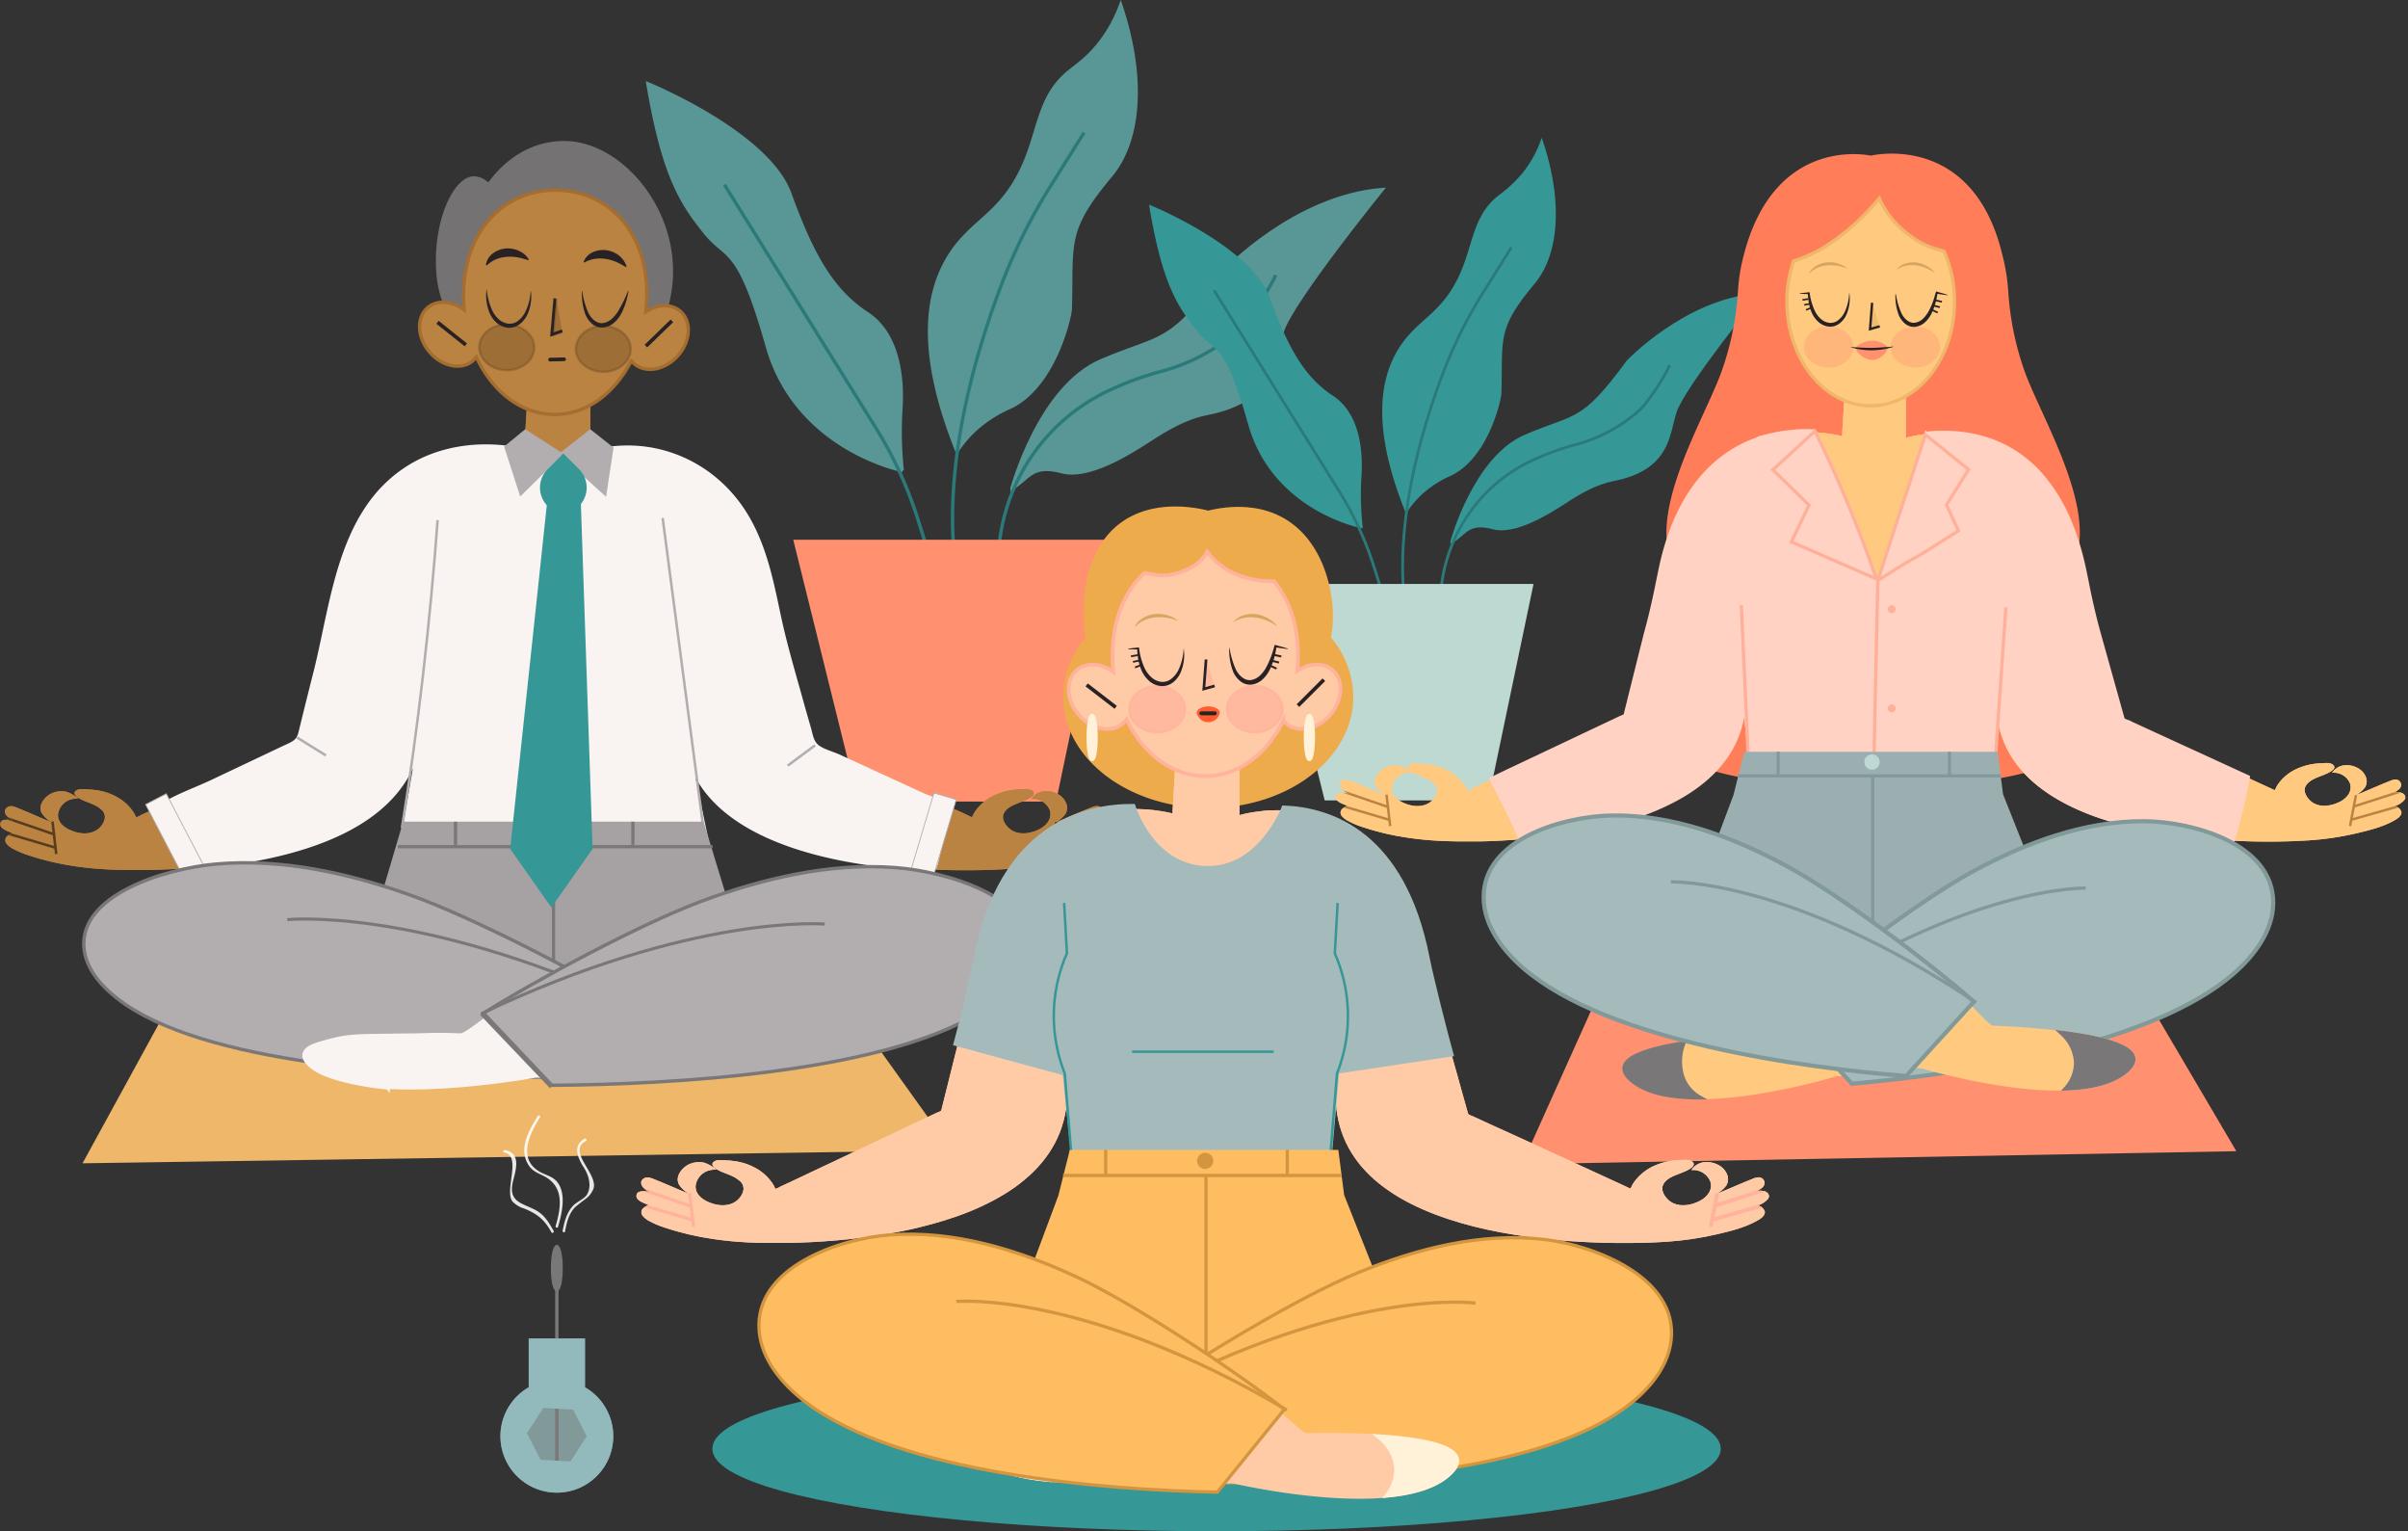 <?xml version="1.0" encoding="UTF-8"?> <svg xmlns="http://www.w3.org/2000/svg" xmlns:xlink="http://www.w3.org/1999/xlink" viewBox="0 0 712.43 452.89"><rect x="0" y="0" width="712.43" height="452.89" fill="#333333" stroke="none"/><defs><style> .cls-1, .cls-20, .cls-25, .cls-31, .cls-32 { fill: #ffc980; } .cls-2, .cls-38 { fill: #ba8341; } .cls-13, .cls-15, .cls-18, .cls-23, .cls-29, .cls-3, .cls-36, .cls-40, .cls-41, .cls-42, .cls-45, .cls-47, .cls-5, .cls-51, .cls-59, .cls-60, .cls-62, .cls-66, .cls-67, .cls-72, .cls-75, .cls-8, .cls-81 { fill: none; } .cls-4 { fill: #589796; stroke: #589796; } .cls-10, .cls-11, .cls-13, .cls-14, .cls-15, .cls-17, .cls-18, .cls-19, .cls-20, .cls-21, .cls-22, .cls-23, .cls-24, .cls-25, .cls-29, .cls-31, .cls-32, .cls-34, .cls-36, .cls-37, .cls-38, .cls-39, .cls-4, .cls-40, .cls-41, .cls-42, .cls-43, .cls-44, .cls-45, .cls-46, .cls-47, .cls-48, .cls-49, .cls-5, .cls-50, .cls-51, .cls-52, .cls-53, .cls-54, .cls-55, .cls-56, .cls-58, .cls-59, .cls-6, .cls-60, .cls-61, .cls-62, .cls-63, .cls-64, .cls-66, .cls-67, .cls-69, .cls-7, .cls-70, .cls-72, .cls-73, .cls-74, .cls-75, .cls-76, .cls-77, .cls-78, .cls-79, .cls-8, .cls-80, .cls-81, .cls-82, .cls-83, .cls-9 { stroke-miterlimit: 10; } .cls-5, .cls-8 { stroke: #2b7a7a; } .cls-10, .cls-26, .cls-33, .cls-6 { fill: #ff9070; } .cls-10, .cls-6 { stroke: #ff9070; } .cls-52, .cls-54, .cls-55, .cls-7 { fill: #359796; } .cls-52, .cls-54, .cls-55, .cls-62, .cls-7 { stroke: #359796; } .cls-7, .cls-8, .cls-9 { stroke-width: 0.83px; } .cls-9 { fill: #bdd9d2; stroke: #bdd9d2; } .cls-10 { stroke-width: 0.88px; } .cls-11 { fill: #ff7e59; stroke: #ff7e59; } .cls-11, .cls-14, .cls-15, .cls-23, .cls-55, .cls-59, .cls-75, .cls-76, .cls-79 { stroke-width: 0.97px; } .cls-12 { clip-path: url(#clip-path); } .cls-13 { stroke: #ba8341; } .cls-13, .cls-62 { stroke-width: 0.73px; } .cls-14, .cls-24 { fill: #ffd2c4; stroke: #ffd2c4; } .cls-15 { stroke: #ffb099; } .cls-16 { fill: #ffb099; } .cls-17 { fill: #9bafb0; stroke: #9bafb0; stroke-width: 1.21px; } .cls-18, .cls-22, .cls-23, .cls-80 { stroke: #819999; } .cls-18, .cls-19 { stroke-width: 0.91px; } .cls-19 { fill: #bed8d5; stroke: #bed8d5; } .cls-20 { stroke: #ffc980; stroke-width: 1.1px; } .cls-21, .cls-48, .cls-83 { fill: #7a7778; } .cls-21, .cls-47, .cls-48, .cls-50, .cls-51, .cls-81, .cls-83 { stroke: #7a7778; } .cls-21, .cls-22, .cls-24 { stroke-width: 1.23px; } .cls-22, .cls-61 { fill: #a5babb; } .cls-25, .cls-34 { stroke: #eeb76a; } .cls-25 { stroke-width: 0.98px; } .cls-26 { opacity: 0.33; } .cls-27 { fill: #d6a55f; } .cls-28, .cls-34 { fill: #eeb76a; } .cls-28, .cls-64, .cls-65 { opacity: 0.75; } .cls-29, .cls-31, .cls-32, .cls-40, .cls-41, .cls-42, .cls-66, .cls-67, .cls-69, .cls-70, .cls-72 { stroke: #292224; } .cls-29 { stroke-width: 0.71px; } .cls-30 { fill: #292224; } .cls-31 { stroke-width: 0.47px; } .cls-32 { stroke-width: 0.51px; } .cls-34 { stroke-width: 0.97px; } .cls-35 { clip-path: url(#clip-path-2); } .cls-36, .cls-39 { stroke: #573d1e; } .cls-36, .cls-45 { stroke-width: 0.75px; } .cls-37 { fill: #757273; stroke: #757273; stroke-width: 0.68px; } .cls-38 { stroke: #a56d30; } .cls-39 { fill: #573d1e; stroke-width: 0.72px; opacity: 0.29; } .cls-40 { stroke-width: 0.86px; } .cls-41, .cls-42 { stroke-width: 1.09px; } .cls-42, .cls-72 { stroke-linecap: round; } .cls-43, .cls-44, .cls-49 { fill: #f9f4f2; } .cls-43, .cls-49 { stroke: #f9f4f2; } .cls-43, .cls-50 { stroke-width: 1px; } .cls-44, .cls-45, .cls-53 { stroke: #b2adae; } .cls-44 { stroke-width: 0.25px; } .cls-46 { fill: #a6a1a2; stroke: #a6a1a2; } .cls-46, .cls-49 { stroke-width: 1.23px; } .cls-47, .cls-48 { stroke-width: 0.95px; } .cls-50, .cls-53 { fill: #b2adae; } .cls-51 { stroke-width: 0.91px; } .cls-52 { stroke-width: 0.52px; } .cls-53 { stroke-width: 0.89px; } .cls-54 { stroke-width: 0.96px; } .cls-56 { fill: #eeab4c; stroke: #eeab4c; stroke-width: 0.92px; } .cls-57 { clip-path: url(#clip-path-3); } .cls-58, .cls-63, .cls-68, .cls-69, .cls-70, .cls-77 { fill: #ffcba6; } .cls-58, .cls-77 { stroke: #ffcba6; } .cls-58, .cls-60 { stroke-width: 1.16px; } .cls-59, .cls-60, .cls-63, .cls-64 { stroke: #ffb29c; } .cls-61 { stroke: #a5babb; } .cls-61, .cls-74, .cls-77, .cls-78 { stroke-width: 1.3px; } .cls-63, .cls-67 { stroke-width: 1.1px; } .cls-64, .cls-65 { fill: #ffb29c; } .cls-64 { stroke-width: 0.72px; } .cls-66 { stroke-width: 0.8px; } .cls-69 { stroke-width: 0.53px; } .cls-70 { stroke-width: 0.58px; } .cls-71 { fill: #ff5d2e; } .cls-72 { stroke-width: 1.15px; } .cls-73, .cls-78 { fill: #fff2d9; stroke: #fff2d9; } .cls-73 { stroke-width: 1.1px; } .cls-74, .cls-79 { fill: #ffbd62; } .cls-74 { stroke: #ffbd62; } .cls-75, .cls-76, .cls-79 { stroke: #d4953f; } .cls-76 { fill: #d4953f; } .cls-80 { fill: #819999; } .cls-82 { fill: #92b9bb; stroke: #92b9bb; } .cls-84 { opacity: 0.88; } .cls-85 { fill: #fff; } </style><clipPath id="clip-path"><path class="cls-1" d="M553.54,291.94l.1,0a3.26,3.26,0,0,0,.72-.31l1.34-.58,1.92-.84,2.39-1,2.81-1.22,3.17-1.38,3.42-1.49,3.62-1.58,3.76-1.64,3.79-1.65,3.78-1.64,3.7-1.61,3.51-1.54,3.28-1.42,3-1.3,2.59-1.13,2.14-.93,1.6-.7,1-.44.33-.15c-.08-.2-.17-.4-.26-.6l-.72-1.67c-.38-.86-.75-1.72-1.12-2.57L602,261.22c-.54-1.26-1.09-2.52-1.64-3.78s-1.19-2.73-1.79-4.1-1.23-2.84-1.85-4.25l-1.83-4.21c-.58-1.32-1.15-2.64-1.73-4-.52-1.18-1-2.37-1.55-3.56-.43-1-.86-2-1.28-2.95-.32-.72-.64-1.45-.95-2.17a11.06,11.06,0,0,1-.51-1.18.79.79,0,0,1-.05-.46c.05-.73.13-1.47.19-2.2l.34-3.73c.13-1.5.26-3,.4-4.5s.27-3,.4-4.51l.33-3.75c.07-.74.14-1.49.2-2.23l0-.31a31.31,31.31,0,0,0,1.11,6.93,28.8,28.8,0,0,0,2.49,6.12,30.62,30.62,0,0,0,3.71,5.33,37,37,0,0,0,4.77,4.59,46.53,46.53,0,0,0,5.66,3.89,62.16,62.16,0,0,0,6.4,3.27c2.27,1,4.6,1.88,7,2.67s4.85,1.51,7.32,2.14,5,1.19,7.59,1.67,5.11.89,7.68,1.24,5,.63,7.58.86,4.88.41,7.33.54,4.6.22,6.91.28c2.11.05,4.22.06,6.33.05,1.85,0,3.71-.05,5.57-.11,1.68-.06,3.36-.14,5-.25a87.93,87.93,0,0,0,14.08-2.09c3.69-.87,7.61-1.83,10.95-3.68.9-.49,2.58-1.46,2.3-2.74a2.49,2.49,0,0,0-1.45-1.46,3.89,3.89,0,0,0-.42-.19,6.17,6.17,0,0,0,2.82-1.84c.69-1.08-.3-2-1.27-2.16a5.82,5.82,0,0,0-1.9,0c.86-.4,2-1,2.16-2.06a1.62,1.62,0,0,0-1.78-1.76,5.12,5.12,0,0,0-1.79.52c-.65.25-1.29.52-1.94.78l-4,1.7c-1.44.62-2.89,1.23-4.35,1.78a7.48,7.48,0,0,0,3.18-2.48,3.46,3.46,0,0,0,.06-3.45c-1.16-2.39-4.16-3.47-6.67-3a5,5,0,0,0-3.14,2.15,5.16,5.16,0,0,1,5.24,3c.9,2.42-.85,4.52-2.92,5.56-2.51,1.27-5.83,1.85-8.26.11-1.29-.93-2.74-3-1.95-4.6,1-2,3.58-2.69,5.46-3.47.66-.28,4-1.54,2.89-2.79-.83-1-2.59-.67-3.64-.63a18.61,18.61,0,0,0-8,2,13.87,13.87,0,0,0-4.28,3.48,11.44,11.44,0,0,0-1,1.48,4.75,4.75,0,0,1-.46.9s0,.09,0,.12l-.72-.33-2-.92-3.06-1.41-3.89-1.79-4.5-2.07-4.9-2.25-5-2.32-5-2.28-4.69-2.16L635,216.39l-3.43-1.58-2.46-1.13a6.13,6.13,0,0,1-1.27-.59c-.19-.14-.19-.28-.27-.55-.25-.92-.51-1.83-.77-2.75-.41-1.48-.82-2.95-1.24-4.42-.48-1.75-1-3.49-1.46-5.24l-1.46-5.21-1.2-4.31-.72-2.57-.1-.36c-.94-3.34-1.76-6.76-2.51-10.16s-1.32-6.61-2.06-9.89c-.57-2.59-1.25-5.15-2.07-7.67a68,68,0,0,0-2.53-6.63,57.56,57.56,0,0,0-2.92-5.69,45.67,45.67,0,0,0-3.25-4.78,39.48,39.48,0,0,0-3.48-4,35.94,35.94,0,0,0-3.67-3.2,34.82,34.82,0,0,0-7.66-4.46,36.25,36.25,0,0,0-3.82-1.39c-1.23-.37-2.48-.67-3.74-.92s-2.4-.41-3.6-.54-2.26-.18-3.39-.21-2.06,0-3.09,0-1.84.11-2.75.2-1.55.19-2.33.31c-.61.1-1.23.21-1.84.34-.44.09-.87.18-1.29.29-.14,0-.54.22-.67.18s-.07,0-.09,0V112.41c0-.12.08-.61,0-.73H547.26a3.42,3.42,0,0,0-1.06,0c-.34.15-.23,1.31-.26,1.73-.08,1.37-.17,2.75-.25,4.13l-.31,5-.27,4.32L545,128.3a2.13,2.13,0,0,1,0,.71l-.36-.09-1-.24q-.83-.17-1.65-.3c-.72-.12-1.45-.22-2.18-.3s-1.76-.18-2.64-.23-2-.09-3.05-.09-2.26,0-3.38.12-2.43.23-3.63.42-2.55.45-3.81.76a40.3,40.3,0,0,0-3.92,1.19,38.78,38.78,0,0,0-4,1.69,36.08,36.08,0,0,0-4,2.26,37.52,37.52,0,0,0-3.87,2.9,39.09,39.09,0,0,0-3.69,3.59,44.3,44.3,0,0,0-3.47,4.39,50.44,50.44,0,0,0-3.16,5.23,59.92,59.92,0,0,0-2.8,6.16,74.87,74.87,0,0,0-2.35,7.16c-.78,2.85-1.35,5.73-1.94,8.62-.71,3.54-1.48,7.08-2.34,10.59-.4,1.62-.83,3.25-1.27,4.84-.13.5-.26,1-.38,1.51-.31,1.25-.62,2.5-.94,3.75q-.62,2.51-1.25,5c-.44,1.78-.89,3.56-1.33,5.34-.39,1.58-.79,3.16-1.18,4.74l-.79,3.16c-.06.24-.08.61-.25.78a4,4,0,0,1-1.08.51L477,213.57l-3.24,1.53-4,1.89-4.57,2.16-4.91,2.32-5,2.38-4.94,2.33-4.66,2.2-4.14,2L438.11,232l-2.48,1.17a6.22,6.22,0,0,1-1.33.63,1.3,1.3,0,0,0-.17.08,8.56,8.56,0,0,0-1-1.75,13.32,13.32,0,0,0-3.53-3.45,16.75,16.75,0,0,0-7.06-2.58c-.81-.11-1.63-.18-2.45-.21a11.52,11.52,0,0,0-2.35,0,2.09,2.09,0,0,0-.69.28c-1.26.73-.18,1.72.68,2.23,2,1.21,4.42,1.55,6.24,3.11a2.83,2.83,0,0,1,1.19,2.64,4.86,4.86,0,0,1-1.11,2.26c-1.72,2-4.48,2.36-6.93,1.71s-5.48-2.22-5.32-5.14a5.11,5.11,0,0,1,4.1-4.36,6.22,6.22,0,0,1,1.72-.13,9.82,9.82,0,0,0-3.52-2,6.75,6.75,0,0,0-4,.4c-2,.85-4.2,3.43-3,5.72a7,7,0,0,0,3.37,2.79c-2.69-1-5.31-2.2-8-3.31l-2-.81a8.28,8.28,0,0,0-1.85-.64c-1-.13-2.17.46-2.1,1.59s1.33,1.93,2.26,2.41c-.93-.08-3.12-.54-3.52.74s1.08,2,1.92,2.36c.47.21,1,.37,1.43.6a4.45,4.45,0,0,0-1.35.78,1.51,1.51,0,0,0-.33,2.16,5.61,5.61,0,0,0,1.92,1.53,25.31,25.31,0,0,0,4.23,1.79,77,77,0,0,0,13.56,3.19,95.76,95.76,0,0,0,9.71.92c1.71.08,3.43.13,5.15.15,2,0,3.95,0,5.93,0,2.2,0,4.41-.12,6.61-.23,2.37-.12,4.74-.29,7.11-.49s4.94-.48,7.4-.8,5.08-.71,7.61-1.16,5.08-1,7.6-1.57,5-1.26,7.43-2,4.78-1.58,7.12-2.53a71.36,71.36,0,0,0,6.64-3.09,54.23,54.23,0,0,0,6-3.69,42.63,42.63,0,0,0,5.16-4.32,33.94,33.94,0,0,0,4.22-5.05,30,30,0,0,0,4.86-12.36,33.51,33.51,0,0,0,.35-3.46c0,.4.09.8.14,1.21.12,1,.23,2,.35,3.07l.49,4.24.54,4.69.52,4.42.39,3.4a8.75,8.75,0,0,1,.19,1.69,1.21,1.21,0,0,1-.15.44c-.22.5-.43,1-.65,1.49l-1.07,2.46L515,238.43l-1.65,3.79c-.6,1.39-1.2,2.77-1.81,4.16s-1.26,2.89-1.88,4.33L507.79,255,506,259.11l-1.59,3.65-1.32,3-1,2.2a5,5,0,0,0-.52,1.19.39.39,0,0,1-.06.15l.36.16,1,.45,1.63.71,2.16.94,2.6,1.13,3,1.3,3.31,1.44,3.52,1.53,3.69,1.61,3.8,1.65,3.79,1.66,3.74,1.62,3.63,1.58,3.41,1.49,3.14,1.37,2.81,1.22,2.38,1,1.88.82,1.34.58a3,3,0,0,0,.69.3Z"></path></clipPath><clipPath id="clip-path-2"><path class="cls-2" d="M163.94,301.92l.1,0a2.86,2.86,0,0,0,.74-.32l1.4-.61,2-.86,2.48-1.08,2.91-1.27,3.28-1.43,3.54-1.54,3.75-1.63,3.89-1.7,3.93-1.71,3.91-1.7,3.83-1.67,3.64-1.58,3.4-1.48,3.09-1.35,2.68-1.17,2.22-1,1.66-.73,1-.45.35-.15-.27-.62-.75-1.73c-.39-.89-.78-1.78-1.16-2.67-.49-1.13-1-2.25-1.48-3.38-.56-1.3-1.13-2.61-1.7-3.91s-1.23-2.84-1.85-4.25l-1.92-4.4-1.89-4.36c-.6-1.37-1.2-2.74-1.79-4.11l-1.61-3.69c-.44-1-.89-2-1.33-3l-1-2.25c-.17-.4-.4-.81-.53-1.23a.82.82,0,0,1-.05-.47c.05-.76.13-1.52.2-2.28.12-1.29.23-2.58.35-3.86.14-1.56.27-3.11.41-4.66l.42-4.67c.11-1.29.23-2.59.35-3.88.06-.77.13-1.54.2-2.31l0-.33a32.87,32.87,0,0,0,1.14,7.18,30.9,30.9,0,0,0,2.58,6.34,31.92,31.92,0,0,0,3.85,5.52,38.26,38.26,0,0,0,4.94,4.75,48.71,48.71,0,0,0,5.86,4,64.42,64.42,0,0,0,6.62,3.38c2.36,1,4.77,2,7.21,2.77s5,1.57,7.58,2.22,5.23,1.22,7.87,1.72,5.28.92,7.94,1.29,5.23.65,7.85.89,5.06.42,7.59.56,4.77.23,7.16.29c2.18.05,4.37.07,6.55.05,1.93,0,3.85-.05,5.77-.11,1.74-.06,3.48-.14,5.22-.26a92.1,92.1,0,0,0,14.58-2.17c3.81-.89,7.88-1.89,11.33-3.8.93-.52,2.68-1.52,2.38-2.85a2.57,2.57,0,0,0-1.5-1.51,4,4,0,0,0-.43-.19,6.48,6.48,0,0,0,2.92-1.91c.71-1.11-.32-2.07-1.32-2.23a6.19,6.19,0,0,0-2,0c.88-.42,2.05-1.06,2.23-2.14a1.69,1.69,0,0,0-1.85-1.82,5.49,5.49,0,0,0-1.84.54q-1,.39-2,.81l-4.16,1.76c-1.49.64-3,1.27-4.51,1.84a7.68,7.68,0,0,0,3.3-2.57,3.56,3.56,0,0,0,.06-3.57c-1.2-2.48-4.31-3.6-6.91-3.12a5.17,5.17,0,0,0-3.24,2.23,5.32,5.32,0,0,1,5.42,3.16c.93,2.5-.88,4.68-3,5.76-2.6,1.31-6,1.91-8.55.11-1.34-1-2.84-3-2-4.76,1-2.11,3.71-2.79,5.66-3.6.68-.29,4.1-1.59,3-2.89-.86-1-2.68-.69-3.76-.65a19.33,19.33,0,0,0-8.31,2.07,14.34,14.34,0,0,0-4.43,3.61,12.27,12.27,0,0,0-1.06,1.53,5.09,5.09,0,0,1-.48.93.43.43,0,0,0-.05.12l-.74-.34-2.08-1L281.6,239l-4-1.85L272.91,235l-5.08-2.34-5.22-2.4-5.16-2.37-4.85-2.22-4.32-2-3.55-1.63-2.55-1.17a7.55,7.55,0,0,1-1.32-.61c-.19-.15-.19-.29-.27-.57-.26-.95-.53-1.9-.8-2.85-.42-1.53-.85-3-1.28-4.58-.5-1.81-1-3.61-1.51-5.42s-1-3.6-1.51-5.4c-.42-1.49-.84-3-1.25-4.46-.25-.89-.5-1.77-.74-2.66l-.11-.37c-1-3.46-1.82-7-2.6-10.52s-1.37-6.85-2.13-10.25q-.89-4-2.14-7.94a73,73,0,0,0-2.62-6.87,57.28,57.28,0,0,0-3-5.88,49.06,49.06,0,0,0-3.36-5,41.24,41.24,0,0,0-3.61-4.09,37.48,37.48,0,0,0-3.8-3.32,37.1,37.1,0,0,0-11.88-6,37.24,37.24,0,0,0-3.88-1c-1.23-.24-2.48-.43-3.73-.56s-2.34-.19-3.51-.22-2.13,0-3.2,0-1.9.11-2.85.21-1.6.19-2.4.32c-.64.1-1.28.22-1.91.35-.45.09-.9.19-1.34.3-.14,0-.56.23-.7.19s-.06,0-.08,0V116a2.42,2.42,0,0,0,0-.76H157.43a3.62,3.62,0,0,0-1.09,0c-.35.16-.24,1.37-.27,1.79l-.26,4.28c-.11,1.73-.22,3.46-.32,5.19l-.28,4.48-.09,1.48a2.57,2.57,0,0,1-.05.73l-.37-.1-1.08-.24c-.56-.12-1.13-.22-1.7-.31-.75-.13-1.51-.23-2.26-.32-.91-.1-1.82-.18-2.74-.23s-2.1-.1-3.16-.1-2.33,0-3.49.13-2.52.24-3.77.43-2.64.47-3.94.79a41.23,41.23,0,0,0-4.06,1.23,39.27,39.27,0,0,0-12.24,7.09,42,42,0,0,0-3.82,3.73,46.17,46.17,0,0,0-3.59,4.54,51.5,51.5,0,0,0-3.27,5.41,62.22,62.22,0,0,0-2.9,6.39,73.74,73.74,0,0,0-2.43,7.41c-.81,2.95-1.41,5.93-2,8.93-.75,3.67-1.53,7.33-2.43,11-.42,1.68-.86,3.37-1.32,5l-.39,1.56c-.32,1.29-.64,2.59-1,3.88l-1.29,5.2-1.38,5.53L89.23,215l-.81,3.27c-.06.25-.08.64-.26.81a4.27,4.27,0,0,1-1.12.53l-2.35,1.11-3.36,1.59-4.14,2-4.74,2.24L67.37,229l-5.21,2.46-5.11,2.41-4.82,2.28-4.29,2-3.53,1.67L41.84,241a6.68,6.68,0,0,1-1.38.65,1.3,1.3,0,0,0-.17.08,9.3,9.3,0,0,0-1-1.8,13.59,13.59,0,0,0-3.67-3.58,17.28,17.28,0,0,0-7.31-2.67,21.4,21.4,0,0,0-2.53-.21,11,11,0,0,0-2.44,0,2.59,2.59,0,0,0-.71.29c-1.3.75-.18,1.78.71,2.31,2.09,1.26,4.57,1.6,6.45,3.22A2.93,2.93,0,0,1,31,242.06a5.09,5.09,0,0,1-1.15,2.35c-1.78,2.1-4.63,2.44-7.17,1.77s-5.69-2.3-5.51-5.32a5.27,5.27,0,0,1,4.24-4.52,6.27,6.27,0,0,1,1.78-.13,10.17,10.17,0,0,0-3.65-2.06,6.94,6.94,0,0,0-4.1.42c-2.09.88-4.36,3.55-3.08,5.92a7.23,7.23,0,0,0,3.49,2.89c-2.79-1-5.5-2.28-8.25-3.42l-2.06-.85a8.64,8.64,0,0,0-1.91-.66c-1-.13-2.25.47-2.17,1.64s1.37,2,2.34,2.51c-1-.09-3.24-.57-3.65.76s1.12,2,2,2.44c.48.22,1,.38,1.48.63a4.54,4.54,0,0,0-1.4.8,1.58,1.58,0,0,0-.35,2.24,6,6,0,0,0,2,1.59,25.56,25.56,0,0,0,4.38,1.85,80.49,80.49,0,0,0,14,3.31c3.33.49,6.69.79,10,.95,1.78.08,3.56.13,5.33.15,2,0,4.1,0,6.14,0,2.29-.05,4.57-.12,6.86-.24,2.45-.13,4.91-.29,7.36-.51s5.11-.5,7.66-.82,5.26-.74,7.87-1.21,5.27-1,7.88-1.62,5.16-1.31,7.7-2.1,5-1.63,7.36-2.61a71.6,71.6,0,0,0,6.88-3.2,55.68,55.68,0,0,0,6.21-3.83A43.25,43.25,0,0,0,115,236.7a35.24,35.24,0,0,0,4.37-5.23,30.9,30.9,0,0,0,5-12.8,35.57,35.57,0,0,0,.36-3.58l.15,1.25.36,3.19.51,4.39c.19,1.61.38,3.23.56,4.85s.36,3,.53,4.57c.14,1.18.27,2.35.41,3.53a9.39,9.39,0,0,1,.2,1.75,1.28,1.28,0,0,1-.16.45c-.22.52-.45,1-.67,1.55l-1.11,2.55c-.49,1.11-1,2.22-1.45,3.34l-1.71,3.92-1.88,4.31-2,4.49-2,4.47c-.61,1.41-1.23,2.81-1.84,4.22l-1.65,3.78c-.45,1.05-.91,2.09-1.36,3.14-.33.76-.66,1.52-1,2.28a5.32,5.32,0,0,0-.53,1.23,1.11,1.11,0,0,1-.07.16l.37.16,1.07.47,1.69.73,2.23,1,2.7,1.18,3.09,1.34,3.42,1.49,3.65,1.59,3.82,1.67,3.93,1.71,3.93,1.71,3.87,1.69,3.76,1.63,3.53,1.54,3.25,1.42,2.91,1.26,2.46,1.08,2,.85,1.38.6a3.19,3.19,0,0,0,.71.31Z"></path></clipPath><clipPath id="clip-path-3"><path class="cls-3" d="M355.93,413.24l.11,0a3.37,3.37,0,0,0,.76-.33l1.42-.62,2-.88,2.53-1.11,3-1.29,3.35-1.47,3.63-1.57,3.83-1.67,4-1.74,4-1.75,4-1.74,3.93-1.71,3.72-1.63,3.48-1.51,3.16-1.38,2.75-1.19,2.27-1,1.7-.74,1.07-.47.35-.15-.28-.64c-.25-.59-.51-1.18-.77-1.77-.39-.91-.79-1.82-1.19-2.73l-1.5-3.46c-.58-1.33-1.16-2.67-1.75-4l-1.89-4.35c-.65-1.51-1.31-3-2-4.51s-1.3-3-1.94-4.45-1.22-2.81-1.84-4.22c-.54-1.25-1.09-2.51-1.64-3.76-.45-1.05-.91-2.09-1.36-3.14-.33-.76-.67-1.53-1-2.3-.18-.41-.41-.82-.55-1.25a1,1,0,0,1-.05-.48c.06-.78.14-1.56.21-2.34.12-1.32.23-2.63.35-3.95.14-1.59.29-3.18.43-4.77l.42-4.78.36-4,.21-2.37,0-.33a33.33,33.33,0,0,0,1.17,7.35,31.24,31.24,0,0,0,2.64,6.49,32.73,32.73,0,0,0,3.93,5.64,38.81,38.81,0,0,0,5.06,4.87,51.47,51.47,0,0,0,6,4.13,64.44,64.44,0,0,0,6.78,3.45c2.41,1.07,4.88,2,7.38,2.84s5.14,1.6,7.76,2.27,5.35,1.25,8.05,1.76,5.41.95,8.13,1.32,5.35.67,8,.92,5.17.43,7.76.57,4.89.23,7.33.29q3.35.08,6.71.05c2,0,3.93-.05,5.9-.11,1.78-.07,3.56-.15,5.34-.27a92.78,92.78,0,0,0,14.92-2.22c3.91-.91,8.07-1.93,11.6-3.89,1-.52,2.74-1.55,2.44-2.91a2.67,2.67,0,0,0-1.54-1.55,3.43,3.43,0,0,0-.44-.19,6.59,6.59,0,0,0,3-1.95c.73-1.15-.32-2.12-1.35-2.29a5.94,5.94,0,0,0-2,0c.91-.43,2.11-1.09,2.29-2.19a1.72,1.72,0,0,0-1.89-1.86,5.27,5.27,0,0,0-1.89.55l-2.06.83c-1.42.59-2.84,1.2-4.25,1.8s-3.06,1.3-4.62,1.88a7.83,7.83,0,0,0,3.38-2.63,3.66,3.66,0,0,0,.06-3.65c-1.23-2.54-4.41-3.68-7.07-3.19a5.24,5.24,0,0,0-3.32,2.28,5.46,5.46,0,0,1,5.55,3.23c.95,2.56-.91,4.79-3.1,5.9-2.65,1.34-6.17,1.95-8.75.11-1.37-1-2.9-3.12-2.07-4.88,1-2.15,3.79-2.84,5.79-3.68.7-.29,4.2-1.62,3.06-3-.88-1-2.74-.7-3.85-.66a20,20,0,0,0-8.51,2.12,14.83,14.83,0,0,0-4.53,3.69,12.94,12.94,0,0,0-1.09,1.57,4.7,4.7,0,0,1-.48.95.52.52,0,0,0-.06.13l-.75-.35-2.13-1-3.25-1.49-4.12-1.9-4.78-2.19-5.19-2.39-5.35-2.45-5.27-2.43-5-2.28-4.42-2-3.63-1.67-2.61-1.2a6.91,6.91,0,0,1-1.35-.62c-.2-.16-.2-.3-.28-.58-.27-1-.55-1.95-.82-2.92-.44-1.57-.87-3.13-1.31-4.69-.52-1.85-1-3.7-1.55-5.55s-1-3.68-1.55-5.52l-1.27-4.57c-.26-.9-.51-1.81-.76-2.72,0-.13-.08-.26-.11-.38-1-3.54-1.87-7.16-2.66-10.77s-1.4-7-2.18-10.49c-.61-2.74-1.33-5.45-2.2-8.12a70.13,70.13,0,0,0-2.68-7,57.16,57.16,0,0,0-3.1-6,47,47,0,0,0-3.44-5.07,43.19,43.19,0,0,0-3.69-4.19,39.19,39.19,0,0,0-3.89-3.39,37.66,37.66,0,0,0-4-2.69,39.39,39.39,0,0,0-12.1-4.48c-1.26-.25-2.54-.44-3.82-.57s-2.39-.2-3.59-.23-2.18,0-3.27,0-1.95.12-2.92.22c-.82.09-1.65.19-2.46.32s-1.31.23-2,.36c-.46.09-.92.2-1.37.31-.14,0-.57.24-.71.19l-.09,0V223c0-.12.09-.64,0-.77H349.27a3.51,3.51,0,0,0-1.12,0c-.35.16-.25,1.4-.27,1.83l-.27,4.38-.33,5.32c-.09,1.52-.19,3-.28,4.58,0,.5-.06,1-.1,1.51a2.35,2.35,0,0,1,0,.75l-.39-.1-1.1-.25c-.58-.12-1.16-.22-1.74-.32-.77-.12-1.54-.23-2.32-.32-.93-.11-1.86-.19-2.8-.24s-2.15-.1-3.23-.1-2.39.05-3.58.14-2.57.24-3.85.43-2.7.48-4,.81a42.44,42.44,0,0,0-4.16,1.26,43.57,43.57,0,0,0-4.23,1.79,42.52,42.52,0,0,0-4.2,2.4,39.43,39.43,0,0,0-4.1,3.07,44,44,0,0,0-3.91,3.81,47.38,47.38,0,0,0-3.68,4.66,51.72,51.72,0,0,0-3.34,5.53,63,63,0,0,0-3,6.54,78.07,78.07,0,0,0-2.49,7.58c-.83,3-1.44,6.08-2.06,9.14-.76,3.76-1.56,7.5-2.48,11.23-.43,1.71-.88,3.44-1.35,5.13-.13.53-.27,1.06-.4,1.59l-1,4-1.33,5.32-1.41,5.66c-.42,1.68-.83,3.35-1.25,5l-.84,3.34c-.06.26-.08.66-.26.83a4.26,4.26,0,0,1-1.14.54l-2.41,1.14-3.44,1.63-4.24,2-4.85,2.29-5.21,2.46-5.32,2.52-5.23,2.47-4.94,2.33L237.2,348l-3.61,1.71L231,350.9a7,7,0,0,1-1.41.67.71.71,0,0,0-.18.08,8.82,8.82,0,0,0-1-1.85,13.85,13.85,0,0,0-3.74-3.66,17.86,17.86,0,0,0-7.49-2.74,22.42,22.42,0,0,0-2.59-.21,11.49,11.49,0,0,0-2.49,0,2.5,2.5,0,0,0-.74.3c-1.33.77-.18,1.82.73,2.37,2.14,1.28,4.68,1.63,6.61,3.29a3,3,0,0,1,1.26,2.79,5.11,5.11,0,0,1-1.18,2.41c-1.81,2.15-4.74,2.49-7.34,1.81s-5.81-2.35-5.63-5.45a5.39,5.39,0,0,1,4.34-4.62,6.56,6.56,0,0,1,1.82-.14,10.45,10.45,0,0,0-3.73-2.1,7.15,7.15,0,0,0-4.21.42c-2.13.91-4.45,3.64-3.15,6.07a7.44,7.44,0,0,0,3.57,2.95c-2.85-1.06-5.62-2.33-8.43-3.5l-2.11-.86a8.76,8.76,0,0,0-2-.68c-1-.13-2.3.48-2.22,1.68s1.41,2.05,2.39,2.56c-1-.08-3.31-.57-3.73.79s1.14,2.08,2,2.49c.5.23,1,.39,1.52.64a4.66,4.66,0,0,0-1.43.83,1.6,1.6,0,0,0-.36,2.29,6.08,6.08,0,0,0,2,1.62,26.4,26.4,0,0,0,4.49,1.9A82.44,82.44,0,0,0,211,366.46a101.17,101.17,0,0,0,10.29,1c1.82.09,3.64.14,5.45.16,2.1,0,4.2,0,6.29,0q3.51-.07,7-.24c2.52-.13,5-.31,7.54-.52s5.23-.51,7.84-.85,5.38-.75,8.06-1.23,5.39-1,8.07-1.66,5.27-1.34,7.87-2.15,5.07-1.67,7.54-2.68a72.49,72.49,0,0,0,7-3.27,58.29,58.29,0,0,0,6.36-3.91,44.47,44.47,0,0,0,5.47-4.59,35.83,35.83,0,0,0,4.47-5.35,31.72,31.72,0,0,0,3.27-6.14,32.27,32.27,0,0,0,1.88-7,34.37,34.37,0,0,0,.37-3.66l.15,1.28c.13,1.08.25,2.17.38,3.26.17,1.5.34,3,.52,4.49l.57,5,.54,4.68.42,3.61a9.83,9.83,0,0,1,.21,1.79,1.72,1.72,0,0,1-.17.46l-.69,1.59-1.13,2.61-1.49,3.41-1.75,4L311.44,365l-2,4.59c-.66,1.53-1.33,3.06-2,4.58s-1.26,2.88-1.88,4.32l-1.69,3.87-1.4,3.21-1,2.34a5.57,5.57,0,0,0-.54,1.26,1.11,1.11,0,0,1-.07.16l.38.16,1.09.48,1.73.75,2.29,1,2.76,1.2,3.16,1.38,3.5,1.52,3.74,1.63,3.9,1.7,4,1.75,4,1.76,4,1.72,3.85,1.68,3.61,1.57L346.2,409l3,1.3,2.52,1.1,2,.87,1.41.61a3.37,3.37,0,0,0,.73.32Z"></path></clipPath></defs><title>Ресурс 1</title><g id="Слой_2" data-name="Слой 2"><g id="OBJECTS"><g><g><g><g><path class="cls-4" d="M299.42,144.42s8.07-29.84,26.3-37.69,20.1-4,36.63-26.67c0,0,20.69-21.92,46.58-24,0,0-26.49,32.68-29.54,41.85-2.65,8-2,20.46-22.38,24.4-6,1.17-11.47,4.31-16.6,7.65-7.16,4.65-18.57,11.63-26.34,9.53-9-2.42-9.89,2.31-14.65,4.91Z"></path><path class="cls-5" d="M293.42,178.84l2.29-18.52a56.91,56.91,0,0,1,31.16-44.24,92.78,92.78,0,0,1,16.56-6.2,56.52,56.52,0,0,0,22.91-12.17c3.37-3,9.59-12.78,11.09-16.37"></path></g><g><path class="cls-4" d="M283.13,133.42c-12-29.85-8.64-46.62-3-56.49,6.93-12.18,16.66-12.84,23.48-29.88,4-10,4.29-18.92,12.52-25.71,2.15-1.77,5.38-3.84,8.95-8.27A41.53,41.53,0,0,0,331.57,1.5c7,20.91,5.92,39.83-2.92,50.39-13.76,16.43-11.45,19.85-12,39.53-.06,2.08-4.49,22.39-17.47,28.87a38.4,38.4,0,0,0-10.73,6.84A34.65,34.65,0,0,0,283.13,133.42Z"></path><path class="cls-5" d="M284.35,176.58c-7.59-32.14,3.53-70.28,12-92.53a165.36,165.36,0,0,1,14.46-29l9.9-15.8"></path></g><g><path class="cls-4" d="M267,139.15s-31.35-6.09-40-36.77-11.86-25.3-18.62-33.86-12.07-16.39-16.69-43.74c0,0,35.43,14.45,42,32.55s12.45,28.59,22.89,35.44c8.59,5.64,10.65,17.53,9.95,28.21a108.11,108.11,0,0,0,.4,18.17Z"></path><path class="cls-5" d="M214.32,54.62l44.74,71.82a119.63,119.63,0,0,1,12.45,27L279,177.13"></path></g><polygon class="cls-6" points="312.04 236.58 254.3 236.58 235.33 160.14 328.03 160.14 312.04 236.58"></polygon></g><g><g><path class="cls-7" d="M429.54,160.13s6.67-24.66,21.74-31.16,16.62-3.35,30.29-22c0,0,17.1-18.12,38.51-19.82,0,0-21.9,27-24.42,34.59-2.2,6.59-1.65,16.92-18.51,20.18-5,1-9.48,3.56-13.72,6.32-5.92,3.85-15.35,9.62-21.77,7.88-7.44-2-8.18,1.91-12.12,4.06Z"></path><path class="cls-8" d="M424.58,188.59l1.89-15.32a47.1,47.1,0,0,1,25.76-36.57,77.85,77.85,0,0,1,13.7-5.13,46.55,46.55,0,0,0,18.94-10.06C487.65,119,492.8,111,494,108"></path></g><g><path class="cls-7" d="M416.07,151c-9.93-24.68-7.14-38.54-2.5-46.71,5.73-10.07,13.77-10.61,19.41-24.7,3.32-8.29,3.55-15.63,10.35-21.25a40.48,40.48,0,0,0,7.4-6.84A34.23,34.23,0,0,0,456.12,42c5.76,17.28,4.9,32.92-2.41,41.65-11.37,13.59-9.46,16.41-9.91,32.69-.05,1.72-3.72,18.51-14.45,23.86a31.79,31.79,0,0,0-8.87,5.66A28.58,28.58,0,0,0,416.07,151Z"></path><path class="cls-8" d="M417.08,186.72c-6.27-26.57,2.92-58.1,9.91-76.5a136.26,136.26,0,0,1,12-24l8.18-13.07"></path></g><g><path class="cls-7" d="M402.72,155.78s-25.92-5-33.05-30.41-9.8-20.91-15.39-28-10-13.55-13.8-36.17c0,0,29.29,12,34.76,26.91s10.29,23.64,18.92,29.3c7.11,4.66,8.81,14.49,8.23,23.32a89.84,89.84,0,0,0,.33,15Z"></path><path class="cls-8" d="M359.19,85.89l37,59.38a99.14,99.14,0,0,1,10.29,22.3l6.22,19.6"></path></g><polygon class="cls-9" points="439.98 236.32 392.25 236.32 376.56 173.13 453.2 173.13 439.98 236.32"></polygon></g></g><g><polygon class="cls-10" points="660.88 340.06 450.99 343.88 479.85 279.72 624.67 278.53 660.88 340.06"></polygon><g><path class="cls-11" d="M554.17,231.52s27.53,2.45,50.28-5,21.23-30.71,14.73-40.54-5.36-21.31-5.36-21.31c5-15.58-9.57-39.8-14.93-53.74a87.38,87.38,0,0,1-5.24-25.18,58.26,58.26,0,0,0-1.73-10.35c-8.71-36.2-38.43-28.87-38.43-28.87s-27.87-6.46-37.06,28.87A53.16,53.16,0,0,0,514.7,85.8,87.13,87.13,0,0,1,509.45,111c-5.35,13.94-19.89,38.16-14.92,53.74,0,0,1.14,11.47-5.36,21.31s-8,33.14,14.73,40.54S554.17,231.52,554.17,231.52Z"></path><g><path class="cls-1" d="M553.54,291.94l.1,0a3.26,3.26,0,0,0,.72-.31l1.34-.58,1.92-.84,2.39-1,2.81-1.22,3.17-1.38,3.42-1.49,3.62-1.58,3.76-1.64,3.79-1.65,3.78-1.64,3.7-1.61,3.51-1.54,3.28-1.42,3-1.3,2.59-1.13,2.14-.93,1.6-.7,1-.44.33-.15c-.08-.2-.17-.4-.26-.6l-.72-1.67c-.38-.86-.75-1.72-1.12-2.57L602,261.22c-.54-1.26-1.09-2.52-1.64-3.78s-1.19-2.73-1.79-4.1-1.23-2.84-1.85-4.25l-1.83-4.21c-.58-1.32-1.15-2.64-1.73-4-.52-1.18-1-2.37-1.55-3.56-.43-1-.86-2-1.28-2.95-.32-.72-.64-1.45-.95-2.17a11.06,11.06,0,0,1-.51-1.18.79.79,0,0,1-.05-.46c.05-.73.13-1.47.19-2.2l.34-3.73c.13-1.5.26-3,.4-4.5s.27-3,.4-4.51l.33-3.75c.07-.74.14-1.49.2-2.23l0-.31a31.31,31.31,0,0,0,1.11,6.93,28.8,28.8,0,0,0,2.49,6.12,30.62,30.62,0,0,0,3.71,5.33,37,37,0,0,0,4.77,4.59,46.53,46.53,0,0,0,5.66,3.89,62.16,62.16,0,0,0,6.4,3.27c2.27,1,4.6,1.88,7,2.67s4.85,1.51,7.32,2.14,5,1.19,7.59,1.67,5.11.89,7.68,1.24,5,.63,7.58.86,4.88.41,7.33.54,4.6.22,6.91.28c2.11.05,4.22.06,6.33.05,1.85,0,3.71-.05,5.57-.11,1.68-.06,3.36-.14,5-.25a87.93,87.93,0,0,0,14.08-2.09c3.69-.87,7.61-1.83,10.95-3.68.9-.49,2.58-1.46,2.3-2.74a2.49,2.49,0,0,0-1.45-1.46,3.89,3.89,0,0,0-.42-.19,6.17,6.17,0,0,0,2.82-1.84c.69-1.08-.3-2-1.27-2.16a5.82,5.82,0,0,0-1.9,0c.86-.4,2-1,2.16-2.06a1.62,1.62,0,0,0-1.78-1.76,5.12,5.12,0,0,0-1.79.52c-.65.25-1.29.52-1.94.78l-4,1.7c-1.44.62-2.89,1.23-4.35,1.78a7.48,7.48,0,0,0,3.18-2.48,3.46,3.46,0,0,0,.06-3.45c-1.16-2.39-4.16-3.47-6.67-3a5,5,0,0,0-3.14,2.15,5.16,5.16,0,0,1,5.24,3c.9,2.42-.85,4.52-2.92,5.56-2.51,1.27-5.83,1.85-8.26.11-1.29-.93-2.74-3-1.95-4.6,1-2,3.58-2.69,5.46-3.47.66-.28,4-1.54,2.89-2.79-.83-1-2.59-.67-3.64-.63a18.61,18.61,0,0,0-8,2,13.87,13.87,0,0,0-4.28,3.48,11.44,11.44,0,0,0-1,1.48,4.75,4.75,0,0,1-.46.9s0,.09,0,.12l-.72-.33-2-.92-3.06-1.41-3.89-1.79-4.5-2.07-4.9-2.25-5-2.32-5-2.28-4.69-2.16L635,216.39l-3.43-1.58-2.46-1.13a6.13,6.13,0,0,1-1.27-.59c-.19-.14-.19-.28-.27-.55-.25-.92-.51-1.83-.77-2.75-.41-1.48-.82-2.95-1.24-4.42-.48-1.75-1-3.49-1.46-5.24l-1.46-5.21-1.2-4.31-.72-2.57-.1-.36c-.94-3.34-1.76-6.76-2.51-10.16s-1.32-6.61-2.06-9.89c-.57-2.59-1.25-5.15-2.07-7.67a68,68,0,0,0-2.53-6.63,57.56,57.56,0,0,0-2.92-5.69,45.67,45.67,0,0,0-3.25-4.78,39.48,39.48,0,0,0-3.48-4,35.94,35.94,0,0,0-3.67-3.2,34.82,34.82,0,0,0-7.66-4.46,36.25,36.25,0,0,0-3.82-1.39c-1.23-.37-2.48-.67-3.74-.92s-2.4-.41-3.6-.54-2.26-.18-3.39-.21-2.06,0-3.09,0-1.84.11-2.75.2-1.55.19-2.33.31c-.61.1-1.23.21-1.84.34-.44.09-.87.18-1.29.29-.14,0-.54.22-.67.18s-.07,0-.09,0V112.41c0-.12.08-.61,0-.73H547.26a3.42,3.42,0,0,0-1.06,0c-.34.15-.23,1.31-.26,1.73-.08,1.37-.17,2.75-.25,4.13l-.31,5-.27,4.32L545,128.3a2.13,2.13,0,0,1,0,.71l-.36-.09-1-.24q-.83-.17-1.65-.3c-.72-.12-1.45-.22-2.18-.3s-1.76-.18-2.64-.23-2-.09-3.05-.09-2.26,0-3.38.12-2.43.23-3.63.42-2.55.45-3.81.76a40.3,40.3,0,0,0-3.92,1.19,38.78,38.78,0,0,0-4,1.69,36.08,36.08,0,0,0-4,2.26,37.52,37.52,0,0,0-3.87,2.9,39.09,39.09,0,0,0-3.69,3.59,44.3,44.3,0,0,0-3.47,4.39,50.44,50.44,0,0,0-3.16,5.23,59.92,59.92,0,0,0-2.8,6.16,74.87,74.87,0,0,0-2.35,7.16c-.78,2.85-1.35,5.73-1.94,8.62-.71,3.54-1.48,7.08-2.34,10.59-.4,1.62-.83,3.25-1.27,4.84-.13.5-.26,1-.38,1.51-.31,1.25-.62,2.5-.94,3.75q-.62,2.51-1.25,5c-.44,1.78-.89,3.56-1.33,5.34-.39,1.58-.79,3.16-1.18,4.74l-.79,3.16c-.06.24-.08.61-.25.78a4,4,0,0,1-1.08.51L477,213.57l-3.24,1.53-4,1.89-4.57,2.16-4.91,2.32-5,2.38-4.94,2.33-4.66,2.2-4.14,2L438.11,232l-2.48,1.17a6.22,6.22,0,0,1-1.33.63,1.3,1.3,0,0,0-.17.08,8.56,8.56,0,0,0-1-1.75,13.32,13.32,0,0,0-3.53-3.45,16.75,16.75,0,0,0-7.06-2.58c-.81-.11-1.63-.18-2.45-.21a11.52,11.52,0,0,0-2.35,0,2.09,2.09,0,0,0-.69.28c-1.26.73-.18,1.72.68,2.23,2,1.21,4.42,1.55,6.24,3.11a2.83,2.83,0,0,1,1.19,2.64,4.86,4.86,0,0,1-1.11,2.26c-1.72,2-4.48,2.36-6.93,1.71s-5.48-2.22-5.32-5.14a5.11,5.11,0,0,1,4.1-4.36,6.22,6.22,0,0,1,1.72-.13,9.82,9.82,0,0,0-3.52-2,6.75,6.75,0,0,0-4,.4c-2,.85-4.2,3.43-3,5.72a7,7,0,0,0,3.37,2.79c-2.69-1-5.31-2.2-8-3.31l-2-.81a8.28,8.28,0,0,0-1.85-.64c-1-.13-2.17.46-2.1,1.59s1.33,1.93,2.26,2.41c-.93-.08-3.12-.54-3.52.74s1.08,2,1.92,2.36c.47.21,1,.37,1.43.6a4.45,4.45,0,0,0-1.35.78,1.51,1.51,0,0,0-.33,2.16,5.61,5.61,0,0,0,1.92,1.53,25.31,25.31,0,0,0,4.23,1.79,77,77,0,0,0,13.56,3.19,95.76,95.76,0,0,0,9.71.92c1.71.08,3.43.13,5.15.15,2,0,3.95,0,5.93,0,2.2,0,4.41-.12,6.61-.23,2.37-.12,4.74-.29,7.11-.49s4.94-.48,7.4-.8,5.08-.71,7.61-1.16,5.08-1,7.6-1.57,5-1.26,7.43-2,4.78-1.58,7.12-2.53a71.36,71.36,0,0,0,6.64-3.09,54.23,54.23,0,0,0,6-3.69,42.63,42.63,0,0,0,5.16-4.32,33.94,33.94,0,0,0,4.22-5.05,30,30,0,0,0,4.86-12.36,33.51,33.51,0,0,0,.35-3.46c0,.4.09.8.14,1.21.12,1,.23,2,.35,3.07l.49,4.24.54,4.69.52,4.42.39,3.4a8.75,8.75,0,0,1,.19,1.69,1.21,1.21,0,0,1-.15.44c-.22.5-.43,1-.65,1.49l-1.07,2.46L515,238.43l-1.65,3.79c-.6,1.39-1.2,2.77-1.81,4.16s-1.26,2.89-1.88,4.33L507.79,255,506,259.11l-1.59,3.65-1.32,3-1,2.2a5,5,0,0,0-.52,1.19.39.39,0,0,1-.06.15l.36.16,1,.45,1.63.71,2.16.94,2.6,1.13,3,1.3,3.31,1.44,3.52,1.53,3.69,1.61,3.8,1.65,3.79,1.66,3.74,1.62,3.63,1.58,3.41,1.49,3.14,1.37,2.81,1.22,2.38,1,1.88.82,1.34.58a3,3,0,0,0,.69.3Z"></path><g class="cls-12"><path class="cls-1" d="M553.54,291.94l.1,0a3.26,3.26,0,0,0,.72-.31l1.34-.58,1.92-.84,2.39-1,2.81-1.22,3.17-1.38,3.42-1.49,3.62-1.58,3.76-1.64,3.79-1.65,3.78-1.64,3.7-1.61,3.51-1.54,3.28-1.42,3-1.3,2.59-1.13,2.14-.93,1.6-.7,1-.44.33-.15c-.08-.2-.17-.4-.26-.6l-.72-1.67c-.38-.86-.75-1.72-1.12-2.57L602,261.22c-.54-1.26-1.09-2.52-1.64-3.78s-1.19-2.73-1.79-4.1-1.23-2.84-1.85-4.25l-1.83-4.21c-.58-1.32-1.15-2.64-1.73-4-.52-1.18-1-2.37-1.55-3.56-.43-1-.86-2-1.28-2.95-.32-.72-.64-1.45-.95-2.17a11.06,11.06,0,0,1-.51-1.18.79.79,0,0,1-.05-.46c.05-.73.13-1.47.19-2.2l.34-3.73c.13-1.5.26-3,.4-4.5s.27-3,.4-4.51l.33-3.75c.07-.74.14-1.49.2-2.23l0-.31a31.31,31.31,0,0,0,1.11,6.93,28.8,28.8,0,0,0,2.49,6.12,30.62,30.62,0,0,0,3.71,5.33,37,37,0,0,0,4.77,4.59,46.53,46.53,0,0,0,5.66,3.89,62.16,62.16,0,0,0,6.4,3.27c2.27,1,4.6,1.88,7,2.67s4.85,1.51,7.32,2.14,5,1.19,7.59,1.67,5.11.89,7.68,1.24,5,.63,7.58.86,4.88.41,7.33.54,4.6.22,6.91.28c2.11.05,4.22.06,6.33.05,1.85,0,3.71-.05,5.57-.11,1.68-.06,3.36-.14,5-.25a87.93,87.93,0,0,0,14.08-2.09c3.69-.87,7.61-1.83,10.95-3.68.9-.49,2.58-1.46,2.3-2.74a2.49,2.49,0,0,0-1.45-1.46,3.89,3.89,0,0,0-.42-.19,6.17,6.17,0,0,0,2.82-1.84c.69-1.08-.3-2-1.27-2.16a5.82,5.82,0,0,0-1.9,0c.86-.4,2-1,2.16-2.06a1.62,1.62,0,0,0-1.78-1.76,5.12,5.12,0,0,0-1.79.52c-.65.25-1.29.52-1.94.78l-4,1.7c-1.44.62-2.89,1.23-4.35,1.78a7.48,7.48,0,0,0,3.18-2.48,3.46,3.46,0,0,0,.06-3.45c-1.16-2.39-4.16-3.47-6.67-3a5,5,0,0,0-3.14,2.15,5.16,5.16,0,0,1,5.24,3c.9,2.42-.85,4.52-2.92,5.56-2.51,1.27-5.83,1.85-8.26.11-1.29-.93-2.74-3-1.95-4.6,1-2,3.58-2.69,5.46-3.47.66-.28,4-1.54,2.89-2.79-.83-1-2.59-.67-3.64-.63a18.61,18.61,0,0,0-8,2,13.87,13.87,0,0,0-4.28,3.48,11.44,11.44,0,0,0-1,1.48,4.75,4.75,0,0,1-.46.9s0,.09,0,.12l-.72-.33-2-.92-3.06-1.41-3.89-1.79-4.5-2.07-4.9-2.25-5-2.32-5-2.28-4.69-2.16L635,216.39l-3.43-1.58-2.46-1.13a6.13,6.13,0,0,1-1.27-.59c-.19-.14-.19-.28-.27-.55-.25-.92-.51-1.83-.77-2.75-.41-1.48-.82-2.95-1.24-4.42-.48-1.75-1-3.49-1.46-5.24l-1.46-5.21-1.2-4.31-.72-2.57-.1-.36c-.94-3.34-1.76-6.76-2.51-10.16s-1.32-6.61-2.06-9.89c-.57-2.59-1.25-5.15-2.07-7.67a68,68,0,0,0-2.53-6.63,57.56,57.56,0,0,0-2.92-5.69,45.67,45.67,0,0,0-3.25-4.78,39.48,39.48,0,0,0-3.48-4,35.94,35.94,0,0,0-3.67-3.2,34.82,34.82,0,0,0-7.66-4.46,36.25,36.25,0,0,0-3.82-1.39c-1.23-.37-2.48-.67-3.74-.92s-2.4-.41-3.6-.54-2.26-.18-3.39-.21-2.06,0-3.09,0-1.84.11-2.75.2-1.55.19-2.33.31c-.61.1-1.23.21-1.84.34-.44.09-.87.18-1.29.29-.14,0-.54.22-.67.18s-.07,0-.09,0V112.41c0-.12.08-.61,0-.73H547.26a3.42,3.42,0,0,0-1.06,0c-.34.15-.23,1.31-.26,1.73-.08,1.37-.17,2.75-.25,4.13l-.31,5-.27,4.32L545,128.3a2.13,2.13,0,0,1,0,.71l-.36-.09-1-.24q-.83-.17-1.65-.3c-.72-.12-1.45-.22-2.18-.3s-1.76-.18-2.64-.23-2-.09-3.05-.09-2.26,0-3.38.12-2.43.23-3.63.42-2.55.45-3.81.76a40.3,40.3,0,0,0-3.92,1.19,38.78,38.78,0,0,0-4,1.69,36.08,36.08,0,0,0-4,2.26,37.52,37.52,0,0,0-3.87,2.9,39.09,39.09,0,0,0-3.69,3.59,44.3,44.3,0,0,0-3.47,4.39,50.44,50.44,0,0,0-3.16,5.23,59.92,59.92,0,0,0-2.8,6.16,74.87,74.87,0,0,0-2.35,7.16c-.78,2.85-1.35,5.73-1.94,8.62-.71,3.54-1.48,7.08-2.34,10.59-.4,1.62-.83,3.25-1.27,4.84-.13.5-.26,1-.38,1.51-.31,1.25-.62,2.5-.94,3.75q-.62,2.51-1.25,5c-.44,1.78-.89,3.56-1.33,5.34-.39,1.58-.79,3.16-1.18,4.74l-.79,3.16c-.06.24-.08.61-.25.78a4,4,0,0,1-1.08.51L477,213.57l-3.24,1.53-4,1.89-4.57,2.16-4.91,2.32-5,2.38-4.94,2.33-4.66,2.2-4.14,2L438.11,232l-2.48,1.17a6.22,6.22,0,0,1-1.33.63,1.3,1.3,0,0,0-.17.08,8.56,8.56,0,0,0-1-1.75,13.32,13.32,0,0,0-3.53-3.45,16.75,16.75,0,0,0-7.06-2.58c-.81-.11-1.63-.18-2.45-.21a11.52,11.52,0,0,0-2.35,0,2.09,2.09,0,0,0-.69.28c-1.26.73-.18,1.72.68,2.23,2,1.21,4.42,1.55,6.24,3.11a2.83,2.83,0,0,1,1.19,2.64,4.86,4.86,0,0,1-1.11,2.26c-1.72,2-4.48,2.36-6.93,1.71s-5.48-2.22-5.32-5.14a5.11,5.11,0,0,1,4.1-4.36,6.22,6.22,0,0,1,1.72-.13,9.82,9.82,0,0,0-3.52-2,6.75,6.75,0,0,0-4,.4c-2,.85-4.2,3.43-3,5.72a7,7,0,0,0,3.37,2.79c-2.69-1-5.31-2.2-8-3.31l-2-.81a8.28,8.28,0,0,0-1.85-.64c-1-.13-2.17.46-2.1,1.59s1.33,1.93,2.26,2.41c-.93-.08-3.12-.54-3.52.74s1.08,2,1.92,2.36c.47.21,1,.37,1.43.6a4.45,4.45,0,0,0-1.35.78,1.51,1.51,0,0,0-.33,2.16,5.61,5.61,0,0,0,1.92,1.53,25.31,25.31,0,0,0,4.23,1.79,77,77,0,0,0,13.56,3.19,95.76,95.76,0,0,0,9.71.92c1.71.08,3.43.13,5.15.15,2,0,3.95,0,5.93,0,2.2,0,4.41-.12,6.61-.23,2.37-.12,4.74-.29,7.11-.49s4.94-.48,7.4-.8,5.08-.71,7.61-1.16,5.08-1,7.6-1.57,5-1.26,7.43-2,4.78-1.58,7.12-2.53a71.36,71.36,0,0,0,6.64-3.09,54.23,54.23,0,0,0,6-3.69,42.63,42.63,0,0,0,5.16-4.32,33.94,33.94,0,0,0,4.22-5.05,30,30,0,0,0,4.86-12.36,33.51,33.51,0,0,0,.35-3.46c0,.4.09.8.14,1.21.12,1,.23,2,.35,3.07l.49,4.24.54,4.69.52,4.42.39,3.4a8.75,8.75,0,0,1,.19,1.69,1.21,1.21,0,0,1-.15.44c-.22.5-.43,1-.65,1.49l-1.07,2.46L515,238.43l-1.65,3.79c-.6,1.39-1.2,2.77-1.81,4.16s-1.26,2.89-1.88,4.33L507.79,255,506,259.11l-1.59,3.65-1.32,3-1,2.2a5,5,0,0,0-.52,1.19.39.39,0,0,1-.06.15l.36.16,1,.45,1.63.71,2.16.94,2.6,1.13,3,1.3,3.31,1.44,3.52,1.53,3.69,1.61,3.8,1.65,3.79,1.66,3.74,1.62,3.63,1.58,3.41,1.49,3.14,1.37,2.81,1.22,2.38,1,1.88.82,1.34.58a3,3,0,0,0,.69.3Z"></path><g><line class="cls-13" x1="410.94" y1="238.78" x2="395.34" y2="233.42"></line><line class="cls-13" x1="410.94" y1="242.45" x2="395.78" y2="237.97"></line><line class="cls-13" x1="410.21" y1="235.03" x2="411.3" y2="244.32"></line></g><g><line class="cls-13" x1="696.4" y1="238.52" x2="711.25" y2="233.76"></line><line class="cls-13" x1="695.64" y1="242.45" x2="712.33" y2="237.71"></line><line class="cls-13" x1="697.04" y1="235.16" x2="695.28" y2="244.32"></line></g></g></g><path class="cls-14" d="M660.74,248.42a179.41,179.41,0,0,0,4.45-18.62l-1.43-.66-4.5-2.07-4.9-2.25-5.05-2.32-5-2.28-4.69-2.16-4.17-1.91-3.43-1.58-2.46-1.13a6.67,6.67,0,0,1-1.27-.58c-.19-.15-.19-.29-.27-.55-.25-.92-.51-1.84-.77-2.76l-1.23-4.42-1.47-5.23-1.46-5.22-1.2-4.31-.72-2.56-.1-.37c-.94-3.34-1.76-6.75-2.51-10.16s-1.32-6.6-2.05-9.89c-.58-2.59-1.26-5.15-2.08-7.67a68,68,0,0,0-2.53-6.63,52.46,52.46,0,0,0-2.92-5.68,44.3,44.3,0,0,0-3.25-4.79,39.48,39.48,0,0,0-3.48-4,36.94,36.94,0,0,0-7.47-5.74,35.87,35.87,0,0,0-7.68-3.3c-1.23-.37-2.48-.68-3.74-.93s-2.39-.41-3.6-.53-2.26-.19-3.39-.22-2.06,0-3.09,0-1.84.11-2.75.21l-.6.07a155.74,155.74,0,0,1-5.8,20.2q-1.86,5.34-3.64,10.71c-1.14,3.45-5,14-5,14s-2.95-7.88-3.25-8.64c-1.66-4.17-3.28-8.35-5-12.51-3.34-8.25-6.77-16.46-10.63-24.48-.72,0-1.44-.06-2.16-.06-1.13,0-2.26,0-3.38.13s-2.43.22-3.63.41-2.55.45-3.81.76a40.3,40.3,0,0,0-3.92,1.19,38.78,38.78,0,0,0-4,1.69,37.76,37.76,0,0,0-7.83,5.16,39.09,39.09,0,0,0-3.69,3.59,43.28,43.28,0,0,0-3.47,4.4,50.3,50.3,0,0,0-3.16,5.22,60.91,60.91,0,0,0-2.8,6.16,74.87,74.87,0,0,0-2.35,7.16c-.78,2.85-1.35,5.73-1.94,8.62-.71,3.55-1.48,7.08-2.34,10.59-.4,1.62-.83,3.26-1.27,4.84-.13.51-.25,1-.38,1.51-.31,1.25-.62,2.5-.94,3.75l-1.25,5c-.44,1.78-.89,3.56-1.33,5.34-.39,1.58-.79,3.16-1.18,4.74-.26,1.06-.53,2.11-.79,3.16-.06.24-.08.62-.25.78a3.7,3.7,0,0,1-1.08.51l-2.27,1.08-3.24,1.53-4,1.89-4.57,2.16-4.91,2.33-5,2.37-4.94,2.33-4.66,2.2-4.14,2-.78.37c2.93,5.82,6,11.59,8.52,17.59l2-.16c2.47-.22,4.94-.48,7.4-.8s5.08-.71,7.61-1.16,5.08-1,7.6-1.57,5-1.26,7.44-2,4.77-1.58,7.11-2.53a71.36,71.36,0,0,0,6.64-3.09,51.9,51.9,0,0,0,6-3.69,41.87,41.87,0,0,0,5.16-4.32,33.94,33.94,0,0,0,4.22-5.05,30,30,0,0,0,4.86-12.36,33.23,33.23,0,0,0,.35-3.46c0,.41.09.81.14,1.21l.35,3.08c.17,1.41.33,2.82.49,4.24s.36,3.12.55,4.68l.51,4.42.39,3.4a8.84,8.84,0,0,1,.19,1.69,1.21,1.21,0,0,1-.15.44l-.65,1.5L516.92,235c-.47,1.07-.94,2.15-1.4,3.22-.56,1.26-1.11,2.53-1.66,3.79s-1.2,2.78-1.81,4.16-1.25,2.89-1.88,4.33-1.26,2.88-1.88,4.32-1.19,2.72-1.78,4.08l-1.59,3.65-1.32,3-1,2.21a5.37,5.37,0,0,0-.52,1.18.39.39,0,0,1-.06.15l.36.16,1,.45,1.63.71,2.16.94,2.6,1.13,3,1.3,3.31,1.44,3.52,1.54,3.69,1.6,3.8,1.66,3.79,1.65,3.74,1.63,3.63,1.58,3.41,1.48,3.14,1.37,2.81,1.22,2.38,1,1.88.82,1.34.58a3,3,0,0,0,.69.3h.18a3.3,3.3,0,0,0,.72-.32l1.34-.58,1.92-.84,2.39-1,2.81-1.22,3.17-1.38,3.42-1.49,3.62-1.58,3.76-1.63,3.79-1.66,3.78-1.64,3.7-1.61,3.51-1.53,3.28-1.43,3-1.3,2.59-1.13,2.14-.93,1.6-.7,1-.44.34-.15-.27-.6-.72-1.67c-.38-.86-.75-1.71-1.12-2.57L602.47,261l-1.64-3.77L599,253.1l-1.85-4.25-1.83-4.2-1.73-4c-.52-1.18-1-2.37-1.55-3.55-.43-1-.86-2-1.28-3-.32-.72-.63-1.44-.95-2.17-.17-.39-.38-.78-.51-1.18a.79.79,0,0,1-.05-.46c.05-.73.13-1.47.19-2.2.11-1.24.23-2.49.34-3.73.13-1.5.26-3,.4-4.5s.27-3,.4-4.51c.11-1.25.22-2.5.34-3.75.06-.74.13-1.48.19-2.23l0-.31a31.31,31.31,0,0,0,1.11,6.93,28.59,28.59,0,0,0,2.49,6.12,30.25,30.25,0,0,0,3.71,5.33,37,37,0,0,0,4.77,4.59,48.6,48.6,0,0,0,5.66,3.9,64.14,64.14,0,0,0,6.4,3.26c2.27,1,4.6,1.89,7,2.67s4.85,1.52,7.32,2.14,5,1.19,7.59,1.67,5.11.89,7.68,1.24,5,.63,7.58.86,4.88.41,7.33.55Z"></path><g><path class="cls-15" d="M553,289.77l2.57-118.08q3.36-10.41,6.77-20.87,3.64-11.16,7.31-22.24l12.77,10.29-6.54,10.46,3.52,7.65c-22.38,14.29-4.84,2.65-23.83,14.71"></path><path class="cls-15" d="M555.14,171.21c-2.94-8.55-6.38-17.54-10.41-26.87q-3.81-8.82-7.76-16.82l-12.46,11.42,10.7,10.45L530,160.28Z"></path><g><path class="cls-16" d="M560.85,180.19a1.17,1.17,0,1,1-1.16-1.17A1.16,1.16,0,0,1,560.85,180.19Z"></path><path class="cls-16" d="M560.85,209.53a1.17,1.17,0,1,1-1.16-1.17A1.16,1.16,0,0,1,560.85,209.53Z"></path><circle class="cls-16" cx="559.69" cy="233.97" r="1.16"></circle><circle class="cls-16" cx="559.69" cy="263.31" r="1.16"></circle></g><line class="cls-15" x1="517.17" y1="222.37" x2="515.18" y2="179.02"></line><line class="cls-15" x1="590.5" y1="222.37" x2="593.47" y2="179.59"></line></g><polygon class="cls-17" points="590.48 222.95 516.54 222.95 513.46 235.27 500.22 270.6 553.18 292.3 606.14 270.6 592.03 235.07 590.48 222.95"></polygon><g><line class="cls-18" x1="554.08" y1="291.01" x2="554.08" y2="229.51"></line><g><line class="cls-18" x1="514.19" y1="229.47" x2="591.94" y2="229.47"></line><path class="cls-19" d="M555.66,225.38a1.81,1.81,0,1,1-1.81-1.81A1.81,1.81,0,0,1,555.66,225.38Z"></path><line class="cls-18" x1="526.08" y1="229.47" x2="526.08" y2="222.32"></line><line class="cls-18" x1="576.76" y1="222.32" x2="576.76" y2="229.47"></line></g></g><g><path class="cls-20" d="M539.71,289.3c-4.45,3.95-8.32,8.38-12.51,12.6-.66.66-4.11,4.42-5.07,4.46,0,0-54,1.89-38.87,13.54s60-2.12,60-2.12q10.81-.48,21.6-1.4l-25.1-27.08"></path><path class="cls-21" d="M497.71,318.42a15.2,15.2,0,0,1-.44-7.06,12.37,12.37,0,0,1,.81-2.77c-12.06,1.9-22.6,5.31-14.82,11.31,4.52,3.49,11.71,4.7,19.56,4.68A11.27,11.27,0,0,1,497.71,318.42Z"></path><path class="cls-22" d="M527.66,298.71c13.42-11.92,40-32.22,55.76-40.82,15.6-8.5,33.12-15.15,51.13-15,13.91.15,38.06,6.54,38,24.11,0,8.33-5.62,15.65-11.61,20.89-24.84,21.73-81.81,29.94-113.06,32.63Z"></path><path class="cls-23" d="M617.1,262.67s-35.11-1-89.44,36"></path></g><g><path class="cls-20" d="M609.88,322a10.41,10.41,0,0,0,3.41-8,12,12,0,0,0-5.11-8.73c-9.61-1.1-18.59-1.36-18.59-1.36-1,0-4.44-3.76-5.1-4.42-4.21-4.2-8.12-8.59-12.59-12.52L547,314.19q10.78.85,21.61,1.26S591.34,322.27,609.88,322Z"></path><path class="cls-24" d="M609.82,305.43c.38.35.75.71,1.09,1.09a12.15,12.15,0,0,1,3.3,7.82,11.58,11.58,0,0,1-3,7.6c7-.25,13.29-1.58,17.37-4.77C637.1,310.48,623.3,307.11,609.82,305.43Z"></path><path class="cls-21" d="M609.82,305.43c.38.35.75.71,1.09,1.09a12.15,12.15,0,0,1,3.3,7.82,11.58,11.58,0,0,1-3,7.6c7-.25,13.29-1.58,17.37-4.77C637.1,310.48,623.3,307.11,609.82,305.43Z"></path><path class="cls-22" d="M584,296.27c-13.5-11.83-40.19-32-56-40.45-15.66-8.4-33.22-14.93-51.23-14.62-13.91.24-38,6.79-37.82,24.35.09,8.33,5.72,15.62,11.74,20.82,25,21.57,82,29.4,113.27,31.88Z"></path><path class="cls-23" d="M494.33,260.82s35.73-1,90.3,35.69"></path></g><g><path class="cls-25" d="M573.46,73.81a23.64,23.64,0,0,1-5.93-2.45,34,34,0,0,1-4.76-3.52A27.11,27.11,0,0,1,556,58.68c-1.22,1.45-2.47,2.87-3.79,4.23a66,66,0,0,1-11.33,9.44,40.32,40.32,0,0,1-10.25,4.86,37.22,37.22,0,0,0-1.94,12c0,17,11.09,30.81,24.78,30.81s24.79-13.8,24.79-30.81a36.67,36.67,0,0,0-3.1-14.92C574.6,74.12,574,74,573.46,73.81Z"></path><g><path class="cls-26" d="M548.35,102.63c0,3.36-3.28,6.08-7.33,6.08s-7.32-2.72-7.32-6.08S537,96.54,541,96.54,548.35,99.26,548.35,102.63Z"></path><path class="cls-26" d="M574,102.63c0,3.36-3.28,6.08-7.33,6.08s-7.32-2.72-7.32-6.08,3.28-6.09,7.32-6.09S574,99.26,574,102.63Z"></path><g><path class="cls-27" d="M535.18,80.88a5.48,5.48,0,0,1,2.22-2.28,7.58,7.58,0,0,1,3.08-1,8.71,8.71,0,0,1,3.18.3,9.36,9.36,0,0,1,1.48.55,15,15,0,0,1,1.34.82l0,.08L545,78.91c-.49-.1-1-.25-1.46-.32a12,12,0,0,0-3-.1,8.32,8.32,0,0,0-5.31,2.44Z"></path><path class="cls-27" d="M561.16,79.63a5.31,5.31,0,0,1,2.67-1.71,7.64,7.64,0,0,1,3.22-.27,9.1,9.1,0,0,1,3,1,10.63,10.63,0,0,1,1.31.87,12.93,12.93,0,0,1,1.12,1.1l0,.07-1.29-.77c-.45-.21-.89-.46-1.36-.64a11.48,11.48,0,0,0-2.88-.78,8.34,8.34,0,0,0-5.73,1.18Z"></path></g><g><polyline class="cls-28" points="553.88 89.56 553.28 97.33 556.14 96.52"></polyline><polyline class="cls-29" points="553.88 89.56 553.28 97.33 556.14 96.52"></polyline></g><g><g><path class="cls-1" d="M547.1,86.76c-.13,3-1.13,6.8-3.68,8.32-1.87,1.12-4,.34-5.4-1.25a12.73,12.73,0,0,1-2.52-6.18c-.07-.38-.13-.76-.17-1.15l-2.88.31"></path><path class="cls-30" d="M547.16,86.76a11.79,11.79,0,0,1-.75,6,6.74,6.74,0,0,1-1.87,2.67,5,5,0,0,1-1.52.93,4.77,4.77,0,0,1-1.83.25,5.4,5.4,0,0,1-3.2-1.4,7.82,7.82,0,0,1-1.93-2.66,11.13,11.13,0,0,1-.89-3,17.85,17.85,0,0,1-.3-3l.51.42c-1,0-1.94,0-2.92-.11v-.11l2.88-.32h.06v.07A17.33,17.33,0,0,0,537,92.07a7.36,7.36,0,0,0,1.74,2.28,4.63,4.63,0,0,0,2.57,1.14,3.66,3.66,0,0,0,2.64-.87,6.7,6.7,0,0,0,1.77-2.25,14.3,14.3,0,0,0,1.37-5.62Z"></path></g><g><line class="cls-31" x1="533.27" y1="88.72" x2="535.05" y2="88.41"></line><line class="cls-31" x1="533.79" y1="90.19" x2="535.43" y2="89.85"></line><line class="cls-31" x1="534.32" y1="91.67" x2="535.87" y2="91.04"></line></g></g><g><g><path class="cls-1" d="M560.85,87c0,3.28.54,7.13,3.23,8.91,2,1.3,4.32.52,5.87-1.16a14.11,14.11,0,0,0,3-6.69c.09-.42.17-.83.23-1.25l3.09.45"></path><path class="cls-30" d="M560.92,87a21.28,21.28,0,0,0,1.72,5.81c.88,1.66,2.37,2.87,3.88,2.64a4.49,4.49,0,0,0,2.21-1,9.2,9.2,0,0,0,1.73-2.13,19.74,19.74,0,0,0,1.26-2.66c.38-.94.62-1.94.92-2.91l.18-.55.4.12c1,.29,2,.54,3,.89l0,.12-3.1-.44.09-.06a19.72,19.72,0,0,1-1.8,6,9,9,0,0,1-1.91,2.52,5.2,5.2,0,0,1-2.87,1.31,4.06,4.06,0,0,1-3-.93,6.5,6.5,0,0,1-1.86-2.54,16.08,16.08,0,0,1-1-6.18Z"></path></g><g><line class="cls-32" x1="574.54" y1="89.26" x2="572.63" y2="88.85"></line><line class="cls-32" x1="573.92" y1="90.86" x2="572.16" y2="90.41"></line><line class="cls-32" x1="573.29" y1="92.45" x2="571.64" y2="91.7"></line></g></g><g><path class="cls-33" d="M558.52,102.85c0,1.25-2.19,3.6-4.59,3.6s-4.87-2.28-4.87-3.53c0-.65,2.47-2.17,4.87-2.17S558.52,102.32,558.52,102.85Z"></path><path class="cls-30" d="M547.62,102.65c2.18.11,4.23.27,6.31.23s4.13-.22,6.3-.38l0,.06a21.32,21.32,0,0,1-12.65.16Z"></path></g></g></g></g></g><g><polygon class="cls-34" points="280.62 339.76 25.24 343.57 60.36 279.42 236.57 278.23 280.62 339.76"></polygon><g><g><path class="cls-2" d="M163.94,301.92l.1,0a2.86,2.86,0,0,0,.74-.32l1.4-.61,2-.86,2.48-1.08,2.91-1.27,3.28-1.43,3.54-1.54,3.75-1.63,3.89-1.7,3.93-1.71,3.91-1.7,3.83-1.67,3.64-1.58,3.4-1.48,3.09-1.35,2.68-1.17,2.22-1,1.66-.73,1-.45.35-.15-.27-.62-.75-1.73c-.39-.89-.78-1.78-1.16-2.67-.49-1.13-1-2.25-1.48-3.38-.56-1.3-1.13-2.61-1.7-3.91s-1.23-2.84-1.85-4.25l-1.92-4.4-1.89-4.36c-.6-1.37-1.2-2.74-1.79-4.11l-1.61-3.69c-.44-1-.89-2-1.33-3l-1-2.25c-.17-.4-.4-.81-.53-1.23a.82.82,0,0,1-.05-.47c.05-.76.13-1.52.2-2.28.12-1.29.23-2.58.35-3.86.14-1.56.27-3.11.41-4.66l.42-4.67c.11-1.29.23-2.59.35-3.88.06-.77.13-1.54.2-2.31l0-.33a32.87,32.87,0,0,0,1.14,7.18,30.9,30.9,0,0,0,2.58,6.34,31.92,31.92,0,0,0,3.85,5.52,38.26,38.26,0,0,0,4.94,4.75,48.71,48.71,0,0,0,5.86,4,64.42,64.42,0,0,0,6.62,3.38c2.36,1,4.77,2,7.21,2.77s5,1.57,7.58,2.22,5.23,1.22,7.87,1.72,5.28.92,7.94,1.29,5.23.65,7.85.89,5.06.42,7.59.56,4.77.23,7.16.29c2.18.05,4.37.07,6.55.05,1.93,0,3.85-.05,5.77-.11,1.74-.06,3.48-.14,5.22-.26a92.1,92.1,0,0,0,14.58-2.17c3.81-.89,7.88-1.89,11.33-3.8.93-.52,2.68-1.52,2.38-2.85a2.57,2.57,0,0,0-1.5-1.51,4,4,0,0,0-.43-.19,6.48,6.48,0,0,0,2.92-1.91c.71-1.11-.32-2.07-1.32-2.23a6.19,6.19,0,0,0-2,0c.88-.42,2.05-1.06,2.23-2.14a1.69,1.69,0,0,0-1.85-1.82,5.49,5.49,0,0,0-1.84.54q-1,.39-2,.81l-4.16,1.76c-1.49.64-3,1.27-4.51,1.84a7.68,7.68,0,0,0,3.3-2.57,3.56,3.56,0,0,0,.06-3.57c-1.2-2.48-4.31-3.6-6.91-3.12a5.17,5.17,0,0,0-3.24,2.23,5.32,5.32,0,0,1,5.42,3.16c.93,2.5-.88,4.68-3,5.76-2.6,1.31-6,1.91-8.55.11-1.34-1-2.84-3-2-4.76,1-2.11,3.71-2.79,5.66-3.6.68-.29,4.1-1.59,3-2.89-.86-1-2.68-.69-3.76-.65a19.33,19.33,0,0,0-8.31,2.07,14.34,14.34,0,0,0-4.43,3.61,12.27,12.27,0,0,0-1.06,1.53,5.09,5.09,0,0,1-.48.93.43.43,0,0,0-.05.12l-.74-.34-2.08-1L281.6,239l-4-1.85L272.91,235l-5.08-2.34-5.22-2.4-5.16-2.37-4.85-2.22-4.32-2-3.55-1.63-2.55-1.17a7.55,7.55,0,0,1-1.32-.61c-.19-.15-.19-.29-.27-.57-.26-.95-.53-1.9-.8-2.85-.42-1.53-.85-3-1.28-4.58-.5-1.81-1-3.61-1.51-5.42s-1-3.6-1.51-5.4c-.42-1.49-.84-3-1.25-4.46-.25-.89-.5-1.77-.74-2.66l-.11-.37c-1-3.46-1.82-7-2.6-10.52s-1.37-6.85-2.13-10.25q-.89-4-2.14-7.94a73,73,0,0,0-2.62-6.87,57.28,57.28,0,0,0-3-5.88,49.06,49.06,0,0,0-3.36-5,41.24,41.24,0,0,0-3.61-4.09,37.48,37.48,0,0,0-3.8-3.32,37.1,37.1,0,0,0-11.88-6,37.24,37.24,0,0,0-3.88-1c-1.23-.24-2.48-.43-3.73-.56s-2.34-.19-3.51-.22-2.13,0-3.2,0-1.9.11-2.85.21-1.6.19-2.4.32c-.64.1-1.28.22-1.91.35-.45.09-.9.19-1.34.3-.14,0-.56.23-.7.19s-.06,0-.08,0V116a2.42,2.42,0,0,0,0-.76H157.43a3.62,3.62,0,0,0-1.09,0c-.35.16-.24,1.37-.27,1.79l-.26,4.28c-.11,1.73-.22,3.46-.32,5.19l-.28,4.48-.09,1.48a2.57,2.57,0,0,1-.05.73l-.37-.1-1.08-.24c-.56-.12-1.13-.22-1.7-.31-.75-.13-1.51-.23-2.26-.32-.91-.1-1.82-.18-2.74-.23s-2.1-.1-3.16-.1-2.33,0-3.49.13-2.52.24-3.77.43-2.64.47-3.94.79a41.23,41.23,0,0,0-4.06,1.23,39.27,39.27,0,0,0-12.24,7.09,42,42,0,0,0-3.82,3.73,46.17,46.17,0,0,0-3.59,4.54,51.5,51.5,0,0,0-3.27,5.41,62.22,62.22,0,0,0-2.9,6.39,73.74,73.74,0,0,0-2.43,7.41c-.81,2.95-1.41,5.93-2,8.93-.75,3.67-1.53,7.33-2.43,11-.42,1.68-.86,3.37-1.32,5l-.39,1.56c-.32,1.29-.64,2.59-1,3.88l-1.29,5.2-1.38,5.53L89.23,215l-.81,3.27c-.06.25-.08.64-.26.81a4.27,4.27,0,0,1-1.12.53l-2.35,1.11-3.36,1.59-4.14,2-4.74,2.24L67.37,229l-5.21,2.46-5.11,2.41-4.82,2.28-4.29,2-3.53,1.67L41.84,241a6.68,6.68,0,0,1-1.38.65,1.3,1.3,0,0,0-.17.08,9.3,9.3,0,0,0-1-1.8,13.59,13.59,0,0,0-3.67-3.58,17.28,17.28,0,0,0-7.31-2.67,21.4,21.4,0,0,0-2.53-.21,11,11,0,0,0-2.44,0,2.59,2.59,0,0,0-.71.29c-1.3.75-.18,1.78.71,2.31,2.09,1.26,4.57,1.6,6.45,3.22A2.93,2.93,0,0,1,31,242.06a5.09,5.09,0,0,1-1.15,2.35c-1.78,2.1-4.63,2.44-7.17,1.77s-5.69-2.3-5.51-5.32a5.27,5.27,0,0,1,4.24-4.52,6.27,6.27,0,0,1,1.78-.13,10.17,10.17,0,0,0-3.65-2.06,6.94,6.94,0,0,0-4.1.42c-2.09.88-4.36,3.55-3.08,5.92a7.23,7.23,0,0,0,3.49,2.89c-2.79-1-5.5-2.28-8.25-3.42l-2.06-.85a8.64,8.64,0,0,0-1.91-.66c-1-.13-2.25.47-2.17,1.64s1.37,2,2.34,2.51c-1-.09-3.24-.57-3.65.76s1.12,2,2,2.44c.48.22,1,.38,1.48.63a4.54,4.54,0,0,0-1.4.8,1.58,1.58,0,0,0-.35,2.24,6,6,0,0,0,2,1.59,25.56,25.56,0,0,0,4.38,1.85,80.49,80.49,0,0,0,14,3.31c3.33.49,6.69.79,10,.95,1.78.08,3.56.13,5.33.15,2,0,4.1,0,6.14,0,2.29-.05,4.57-.12,6.86-.24,2.45-.13,4.91-.29,7.36-.51s5.11-.5,7.66-.82,5.26-.74,7.87-1.21,5.27-1,7.88-1.62,5.16-1.31,7.7-2.1,5-1.63,7.36-2.61a71.6,71.6,0,0,0,6.88-3.2,55.68,55.68,0,0,0,6.21-3.83A43.25,43.25,0,0,0,115,236.7a35.24,35.24,0,0,0,4.37-5.23,30.9,30.9,0,0,0,5-12.8,35.57,35.57,0,0,0,.36-3.58l.15,1.25.36,3.19.51,4.39c.19,1.61.38,3.23.56,4.85s.36,3,.53,4.57c.14,1.18.27,2.35.41,3.53a9.39,9.39,0,0,1,.2,1.75,1.28,1.28,0,0,1-.16.45c-.22.52-.45,1-.67,1.55l-1.11,2.55c-.49,1.11-1,2.22-1.45,3.34l-1.71,3.92-1.88,4.31-2,4.49-2,4.47c-.61,1.41-1.23,2.81-1.84,4.22l-1.65,3.78c-.45,1.05-.91,2.09-1.36,3.14-.33.76-.66,1.52-1,2.28a5.32,5.32,0,0,0-.53,1.23,1.11,1.11,0,0,1-.07.16l.37.16,1.07.47,1.69.73,2.23,1,2.7,1.18,3.09,1.34,3.42,1.49,3.65,1.59,3.82,1.67,3.93,1.71,3.93,1.71,3.87,1.69,3.76,1.63,3.53,1.54,3.25,1.42,2.91,1.26,2.46,1.08,2,.85,1.38.6a3.19,3.19,0,0,0,.71.31Z"></path><g class="cls-35"><path class="cls-2" d="M163.94,301.92l.1,0a2.86,2.86,0,0,0,.74-.32l1.4-.61,2-.86,2.48-1.08,2.91-1.27,3.28-1.43,3.54-1.54,3.75-1.63,3.89-1.7,3.93-1.71,3.91-1.7,3.83-1.67,3.64-1.58,3.4-1.48,3.09-1.35,2.68-1.17,2.22-1,1.66-.73,1-.45.35-.15-.27-.62-.75-1.73c-.39-.89-.78-1.78-1.16-2.67-.49-1.13-1-2.25-1.48-3.38-.56-1.3-1.13-2.61-1.7-3.91s-1.23-2.84-1.85-4.25l-1.92-4.4-1.89-4.36c-.6-1.37-1.2-2.74-1.79-4.11l-1.61-3.69c-.44-1-.89-2-1.33-3l-1-2.25c-.17-.4-.4-.81-.53-1.23a.82.82,0,0,1-.05-.47c.05-.76.13-1.52.2-2.28.12-1.29.23-2.58.35-3.86.14-1.56.27-3.11.41-4.66l.42-4.67c.11-1.29.23-2.59.35-3.88.06-.77.13-1.54.2-2.31l0-.33a32.87,32.87,0,0,0,1.14,7.18,30.9,30.9,0,0,0,2.58,6.34,31.92,31.92,0,0,0,3.85,5.52,38.26,38.26,0,0,0,4.94,4.75,48.71,48.71,0,0,0,5.86,4,64.42,64.42,0,0,0,6.62,3.38c2.36,1,4.77,2,7.21,2.77s5,1.57,7.58,2.22,5.23,1.22,7.87,1.72,5.28.92,7.94,1.29,5.23.65,7.85.89,5.06.42,7.59.56,4.77.23,7.16.29c2.18.05,4.37.07,6.55.05,1.93,0,3.85-.05,5.77-.11,1.74-.06,3.48-.14,5.22-.26a92.1,92.1,0,0,0,14.58-2.17c3.81-.89,7.88-1.89,11.33-3.8.93-.52,2.68-1.52,2.38-2.85a2.57,2.57,0,0,0-1.5-1.51,4,4,0,0,0-.43-.19,6.48,6.48,0,0,0,2.92-1.91c.71-1.11-.32-2.07-1.32-2.23a6.19,6.19,0,0,0-2,0c.88-.42,2.05-1.06,2.23-2.14a1.69,1.69,0,0,0-1.85-1.82,5.49,5.49,0,0,0-1.84.54q-1,.39-2,.81l-4.16,1.76c-1.49.64-3,1.27-4.51,1.84a7.68,7.68,0,0,0,3.3-2.57,3.56,3.56,0,0,0,.06-3.57c-1.2-2.48-4.31-3.6-6.91-3.12a5.17,5.17,0,0,0-3.24,2.23,5.32,5.32,0,0,1,5.42,3.16c.93,2.5-.88,4.68-3,5.76-2.6,1.31-6,1.91-8.55.11-1.34-1-2.84-3-2-4.76,1-2.11,3.71-2.79,5.66-3.6.68-.29,4.1-1.59,3-2.89-.86-1-2.68-.69-3.76-.65a19.33,19.33,0,0,0-8.31,2.07,14.34,14.34,0,0,0-4.43,3.61,12.27,12.27,0,0,0-1.06,1.53,5.09,5.09,0,0,1-.48.93.43.43,0,0,0-.05.12l-.74-.34-2.08-1L281.6,239l-4-1.85L272.91,235l-5.08-2.34-5.22-2.4-5.16-2.37-4.85-2.22-4.32-2-3.55-1.63-2.55-1.17a7.55,7.55,0,0,1-1.32-.61c-.19-.15-.19-.29-.27-.57-.26-.95-.53-1.9-.8-2.85-.42-1.53-.85-3-1.28-4.58-.5-1.81-1-3.61-1.51-5.42s-1-3.6-1.51-5.4c-.42-1.49-.84-3-1.25-4.46-.25-.89-.5-1.77-.74-2.66l-.11-.37c-1-3.46-1.82-7-2.6-10.52s-1.37-6.85-2.13-10.25q-.89-4-2.14-7.94a73,73,0,0,0-2.62-6.87,57.28,57.28,0,0,0-3-5.88,49.06,49.06,0,0,0-3.36-5,41.24,41.24,0,0,0-3.61-4.09,37.48,37.48,0,0,0-3.8-3.32,37.1,37.1,0,0,0-11.88-6,37.24,37.24,0,0,0-3.88-1c-1.23-.24-2.48-.43-3.73-.56s-2.34-.19-3.51-.22-2.13,0-3.2,0-1.9.11-2.85.21-1.6.19-2.4.32c-.64.1-1.28.22-1.91.35-.45.09-.9.19-1.34.3-.14,0-.56.23-.7.19s-.06,0-.08,0V116a2.42,2.42,0,0,0,0-.76H157.43a3.62,3.62,0,0,0-1.09,0c-.35.16-.24,1.37-.27,1.79l-.26,4.28c-.11,1.73-.22,3.46-.32,5.19l-.28,4.48-.09,1.48a2.57,2.57,0,0,1-.05.73l-.37-.1-1.08-.24c-.56-.12-1.13-.22-1.7-.31-.75-.13-1.51-.23-2.26-.32-.91-.1-1.82-.18-2.74-.23s-2.1-.1-3.16-.1-2.33,0-3.49.13-2.52.24-3.77.43-2.64.47-3.94.79a41.23,41.23,0,0,0-4.06,1.23,39.27,39.27,0,0,0-12.24,7.09,42,42,0,0,0-3.82,3.73,46.17,46.17,0,0,0-3.59,4.54,51.5,51.5,0,0,0-3.27,5.41,62.22,62.22,0,0,0-2.9,6.39,73.74,73.74,0,0,0-2.43,7.41c-.81,2.95-1.41,5.93-2,8.93-.75,3.67-1.53,7.33-2.43,11-.42,1.68-.86,3.37-1.32,5l-.39,1.56c-.32,1.29-.64,2.59-1,3.88l-1.29,5.2-1.38,5.53L89.23,215l-.81,3.27c-.06.25-.08.64-.26.81a4.27,4.27,0,0,1-1.12.53l-2.35,1.11-3.36,1.59-4.14,2-4.74,2.24L67.37,229l-5.21,2.46-5.11,2.41-4.82,2.28-4.29,2-3.53,1.67L41.84,241a6.68,6.68,0,0,1-1.38.65,1.3,1.3,0,0,0-.17.08,9.3,9.3,0,0,0-1-1.8,13.59,13.59,0,0,0-3.67-3.58,17.28,17.28,0,0,0-7.31-2.67,21.4,21.4,0,0,0-2.53-.21,11,11,0,0,0-2.44,0,2.59,2.59,0,0,0-.71.29c-1.3.75-.18,1.78.71,2.31,2.09,1.26,4.57,1.6,6.45,3.22A2.93,2.93,0,0,1,31,242.06a5.09,5.09,0,0,1-1.15,2.35c-1.78,2.1-4.63,2.44-7.17,1.77s-5.69-2.3-5.51-5.32a5.27,5.27,0,0,1,4.24-4.52,6.27,6.27,0,0,1,1.78-.13,10.17,10.17,0,0,0-3.65-2.06,6.94,6.94,0,0,0-4.1.42c-2.09.88-4.36,3.55-3.08,5.92a7.23,7.23,0,0,0,3.49,2.89c-2.79-1-5.5-2.28-8.25-3.42l-2.06-.85a8.64,8.64,0,0,0-1.91-.66c-1-.13-2.25.47-2.17,1.64s1.37,2,2.34,2.51c-1-.09-3.24-.57-3.65.76s1.12,2,2,2.44c.48.22,1,.38,1.48.63a4.54,4.54,0,0,0-1.4.8,1.58,1.58,0,0,0-.35,2.24,6,6,0,0,0,2,1.59,25.56,25.56,0,0,0,4.38,1.85,80.49,80.49,0,0,0,14,3.31c3.33.49,6.69.79,10,.95,1.78.08,3.56.13,5.33.15,2,0,4.1,0,6.14,0,2.29-.05,4.57-.12,6.86-.24,2.45-.13,4.91-.29,7.36-.51s5.11-.5,7.66-.82,5.26-.74,7.87-1.21,5.27-1,7.88-1.62,5.16-1.31,7.7-2.1,5-1.63,7.36-2.61a71.6,71.6,0,0,0,6.88-3.2,55.68,55.68,0,0,0,6.21-3.83A43.25,43.25,0,0,0,115,236.7a35.24,35.24,0,0,0,4.37-5.23,30.9,30.9,0,0,0,5-12.8,35.57,35.57,0,0,0,.36-3.58l.15,1.25.36,3.19.51,4.39c.19,1.61.38,3.23.56,4.85s.36,3,.53,4.57c.14,1.18.27,2.35.41,3.53a9.39,9.39,0,0,1,.2,1.75,1.28,1.28,0,0,1-.16.45c-.22.52-.45,1-.67,1.55l-1.11,2.55c-.49,1.11-1,2.22-1.45,3.34l-1.71,3.92-1.88,4.31-2,4.49-2,4.47c-.61,1.41-1.23,2.81-1.84,4.22l-1.65,3.78c-.45,1.05-.91,2.09-1.36,3.14-.33.76-.66,1.52-1,2.28a5.32,5.32,0,0,0-.53,1.23,1.11,1.11,0,0,1-.07.16l.37.16,1.07.47,1.69.73,2.23,1,2.7,1.18,3.09,1.34,3.42,1.49,3.65,1.59,3.82,1.67,3.93,1.71,3.93,1.71,3.87,1.69,3.76,1.63,3.53,1.54,3.25,1.42,2.91,1.26,2.46,1.08,2,.85,1.38.6a3.19,3.19,0,0,0,.71.31Z"></path><g><line class="cls-36" x1="16.27" y1="246.87" x2="0.12" y2="241.32"></line><line class="cls-36" x1="16.27" y1="250.67" x2="0.58" y2="246.04"></line><line class="cls-36" x1="15.52" y1="242.98" x2="16.64" y2="252.6"></line></g><g><line class="cls-36" x1="311.87" y1="246.6" x2="327.25" y2="241.67"></line><line class="cls-36" x1="311.09" y1="250.67" x2="328.37" y2="245.76"></line><line class="cls-36" x1="312.54" y1="243.12" x2="310.72" y2="252.6"></line></g></g></g><path class="cls-37" d="M133.59,94.26l62.31,1a43.15,43.15,0,0,0,2.42-9c3.61-22.8-14-43.95-31.07-44.22-9.36-.15-17.37,4.9-22.75,12.46a6,6,0,0,0-4.7-2c-5.94.68-11.94,14.72-10.19,30.06A31.53,31.53,0,0,0,133.59,94.26Z"></path><path class="cls-38" d="M201.42,92.18c-2.63-2.4-6.81-2.28-10.34,0,.16-1.45.26-2.92.29-4.42.31-19.46-11.65-31.27-26.62-31.51s-27.31,11.19-27.62,30.64a46.19,46.19,0,0,0,.18,4.73c-3.54-2.65-8-3-10.77-.62-3.4,2.91-3.16,8.78.54,13.11s9.45,5.49,12.85,2.57a6.17,6.17,0,0,0,1-1.1c4.63,10,13,16.81,22.75,17s18.14-6.2,23.11-15.9a6.13,6.13,0,0,0,.73.8c3.31,3,9.1,2.06,12.93-2.15S204.72,95.2,201.42,92.18Z"></path><g><ellipse class="cls-39" cx="149.94" cy="102.74" rx="6.77" ry="8.14" transform="translate(44.82 251.02) rotate(-89.09)"></ellipse><path class="cls-39" d="M186.61,103.32c-.06,3.74-3.75,6.72-8.24,6.65s-8.1-3.17-8-6.91,3.76-6.71,8.25-6.64S186.67,99.58,186.61,103.32Z"></path><g><path class="cls-30" d="M143.77,78.38a5,5,0,0,1,2.11-3.47,7.36,7.36,0,0,1,3.78-1.42,8,8,0,0,1,3.86.69,9.25,9.25,0,0,1,1.63,1,6.85,6.85,0,0,1,1.29,1.57l-.09.23-1.59-.49c-.54-.12-1.07-.28-1.61-.36a12.91,12.91,0,0,0-3.28-.16,10.41,10.41,0,0,0-3.17.75A8.85,8.85,0,0,0,144,78.54Z"></path><path class="cls-30" d="M172.68,77.44a5.07,5.07,0,0,1,2.84-2.9,7.33,7.33,0,0,1,4-.52,7.88,7.88,0,0,1,3.6,1.54A8.94,8.94,0,0,1,184.48,77a7,7,0,0,1,.9,1.82l-.14.21-1.44-.84c-.5-.24-1-.52-1.49-.72a12.62,12.62,0,0,0-3.16-.89,10.19,10.19,0,0,0-3.26,0,8.73,8.73,0,0,0-3.06,1.11Z"></path></g><g><polyline class="cls-39" points="164.58 88.44 163.66 99.14 166.35 98.18"></polyline><polyline class="cls-40" points="164.18 88.25 163.25 98.95 166.36 97.85"></polyline></g><line class="cls-41" x1="129.44" y1="95.32" x2="137.82" y2="102"></line><line class="cls-41" x1="198.8" y1="94.9" x2="191.1" y2="102.36"></line><g><path class="cls-2" d="M157,86.1c-.2,3.31-1.38,7.55-4.24,9.2-2.1,1.21-4.48.3-6-1.49a14.21,14.21,0,0,1-2.68-6.93c-.07-.42-.13-.85-.17-1.27"></path><path class="cls-30" d="M157.08,86.1a13.24,13.24,0,0,1-.92,6.65A7.84,7.84,0,0,1,154,95.68a5.47,5.47,0,0,1-1.71,1,5.05,5.05,0,0,1-2,.25,6,6,0,0,1-3.54-1.62,8.21,8.21,0,0,1-2-3,13.48,13.48,0,0,1-.8-6.7H144a19.59,19.59,0,0,0,1.64,6.23,8.63,8.63,0,0,0,1.9,2.57,5.21,5.21,0,0,0,2.84,1.31,4,4,0,0,0,3-.92,7.43,7.43,0,0,0,2-2.48A15.76,15.76,0,0,0,157,86.09Z"></path></g><g><path class="cls-2" d="M172.2,86.06c0,3.64.47,7.94,3.42,10,2.17,1.48,4.8.66,6.56-1.19a15.63,15.63,0,0,0,3.41-7.38c.11-.46.2-.93.27-1.39"></path><path class="cls-30" d="M172.27,86.06a23.3,23.3,0,0,0,1.81,6.49c.95,1.86,2.58,3.24,4.27,3a5,5,0,0,0,2.47-1.09,10.56,10.56,0,0,0,2-2.32,41.2,41.2,0,0,0,3-6.1l.13,0a22,22,0,0,1-2.1,6.65,9.79,9.79,0,0,1-2.16,2.76,5.72,5.72,0,0,1-3.21,1.41,4.43,4.43,0,0,1-3.31-1.09,7.22,7.22,0,0,1-2-2.86,18.11,18.11,0,0,1-1-6.88Z"></path></g><line class="cls-42" x1="162.75" y1="106.36" x2="166.89" y2="106.26"></line></g><g><path class="cls-43" d="M213.18,268l-97.79,1.14,9.35-53.83c-2.49,30.49-39.28,38.51-64.12,41-2.33.24-3.61.73-5.16-.8-1.19-1.19-1.92-4-2.67-5.48-1.85-3.79-4-7.57-5.54-11.47,4.47-3,10.28-5,15.2-7.3L77.78,224c2.5-1.18,5-2.39,7.5-3.54,3.2-1.48,3.18-2.34,4-5.76q2-8.14,4.07-16.3c5.23-21,7.12-47.15,27.14-60,10.21-6.56,22.84-7.77,34.52-5.25.18-1.43,0-3.11.61-4.29,2.93,1.76,5.7,6.39,9.42,6.56,2.73.13,7.37-5.18,9.58-6.87-.08,1.73,0,3.48,0,5.21,18.87-5.18,37.85,3.34,47.15,20.3,4.83,8.78,6.7,18.39,8.76,28.09,1.63,7.68,3.83,15.22,5.95,22.79q1.47,5.3,3,10.59c.57,2.05.76,3.84,2.29,5.16s4.68,2.12,6.57,3l25,11.49c1.3.59,6.69,2.29,7.27,3.44s-1.11,5.61-1.42,7c-.55,2.58-1.11,5.15-1.7,7.72-.43,1.88-.55,2.86-1.24,3.33a4.67,4.67,0,0,1-2.75.36c-2.53-.09-5.07-.32-7.59-.56-5.07-.47-10.12-1.13-15.13-2.05-20.61-3.8-46.85-13.35-48.31-37.91Z"></path><rect class="cls-44" x="48.21" y="235" width="6.89" height="23.87" transform="translate(-108.25 51.81) rotate(-27.52)"></rect><rect class="cls-44" x="272.78" y="235" width="6.89" height="23.87" transform="translate(82.04 -68.61) rotate(16.6)"></rect><path class="cls-45" d="M129.47,153.82q-1.59,21.92-4.27,45.44-2.74,23.73-6.28,45.64"></path><line class="cls-45" x1="196.05" y1="153.22" x2="207.98" y2="243.98"></line><line class="cls-45" x1="87.89" y1="218.13" x2="96.42" y2="223.44"></line><line class="cls-45" x1="233.06" y1="226.44" x2="241.14" y2="220.45"></line></g><polyline class="cls-46" points="119.92 243.03 104 296.93 163.89 302.29 223.31 294.87 207.52 243.03"></polyline><g><line class="cls-47" x1="163.77" y1="314.16" x2="163.77" y2="250.48"></line><g><line class="cls-47" x1="117.73" y1="250.43" x2="210.83" y2="250.43"></line><path class="cls-48" d="M165.41,246.21a1.88,1.88,0,1,1-1.88-1.88A1.88,1.88,0,0,1,165.41,246.21Z"></path><line class="cls-47" x1="134.77" y1="250.43" x2="134.77" y2="243.03"></line><line class="cls-47" x1="187.25" y1="243.03" x2="187.25" y2="250.43"></line></g></g><g><g><path class="cls-49" d="M161.24,287.46c5.21,3.27,9.83,7,14.78,10.56.78.55,4.87,3.73,5.93,3.69,6.27-.23,7.43-.15,13.7,0,1.12,0,11.11.14,12.11.16,6.58.11,9.39.33,15.75,2.25,1.48.45,4,1.18,4.6,2.86s-1.22,3.3-2.46,4.22c-4.21,3.18-14.43,5.21-22.07,5.9a1.88,1.88,0,0,0,.12-.18c-19.92,1.09-43.82-3.33-43.82-3.33-7.92.22-15.84.33-23.76.28Z"></path><path class="cls-50" d="M186.49,296.93c-15.91-9.65-47.05-25.79-65.19-32.23-17.94-6.37-37.77-10.88-57.42-9.14-15.19,1.35-40.9,9.26-39,25.21.91,7.56,7.78,13.73,14.87,18,29.41,17.58,92.52,20.08,126.94,19.8Z"></path><path class="cls-51" d="M85,272s38.25-4,101.49,25"></path></g><g><path class="cls-49" d="M157.06,292c-5.21,3.27-9.83,7-14.78,10.56-.78.56-4.88,3.73-5.94,3.69-6.27-.23-7.43-.15-13.7,0-1.12,0-11.11.14-12.1.15-6.59.12-9.39.33-15.75,2.26-1.49.45-4,1.17-4.61,2.85s1.23,3.3,2.46,4.23c4.22,3.17,14.44,5.21,22.08,5.89a1.92,1.92,0,0,1-.13-.17c19.93,1.08,43.83-3.34,43.83-3.34q11.87.35,23.76.29Z"></path><path class="cls-50" d="M143.06,299.66c15.71-9.88,46.53-26.44,64.54-33.13,17.8-6.61,37.55-11.4,57.23-9.93,15.21,1.14,41.08,8.69,39.48,24.67-.77,7.58-7.51,13.84-14.51,18.17-29.06,18-92.11,21.35-126.53,21.55Z"></path><path class="cls-51" d="M244,273.31S205,270,142.36,299.84"></path><line class="cls-51" x1="163.04" y1="321.53" x2="142.36" y2="299.84"></line></g></g><polygon class="cls-52" points="175.06 251 163.13 267.95 151.21 251 163.02 140.22 171.3 140.22 175.06 251"></polygon><polygon class="cls-53" points="165.98 134.29 178.99 146.04 181.05 132.59 174.62 127.5 165.98 134.29"></polygon><polygon class="cls-53" points="165.98 134.29 154.11 146.04 149.66 132.23 155.43 127.5 165.98 134.29"></polygon><path class="cls-54" d="M167.25,137.56h6.08a0,0,0,0,1,0,0v6.09a7.24,7.24,0,0,1-7.24,7.24H160a0,0,0,0,1,0,0v-6.08A7.26,7.26,0,0,1,167.25,137.56Z" transform="translate(-53.17 160.09) rotate(-45)"></path></g></g><g><ellipse class="cls-55" cx="359.93" cy="428.49" rx="148.69" ry="23.92"></ellipse><g><path class="cls-56" d="M393.26,188.66a31.78,31.78,0,0,0,.64-5.85c.16-9.27-3.67-25.49-17.77-30.77-2.46-.92-9-2.91-18.66-.54-3.92-1-13.87-2.83-22.56,1.61-14.47,7.4-14,26.43-13.87,29.7a35.53,35.53,0,0,0,.65,5.85A27,27,0,0,0,315,206.1c0,17.91,19,32.44,42.45,32.44S399.93,224,399.93,206.1A27.09,27.09,0,0,0,393.26,188.66Z"></path><g class="cls-57"><path class="cls-58" d="M355.93,413.24l.11,0a3.37,3.37,0,0,0,.76-.33l1.42-.62,2-.88,2.53-1.11,3-1.29,3.35-1.47,3.63-1.57,3.83-1.67,4-1.74,4-1.75,4-1.74,3.93-1.71,3.72-1.63,3.48-1.51,3.16-1.38,2.75-1.19,2.27-1,1.7-.74,1.07-.47.35-.15-.28-.64c-.25-.59-.51-1.18-.77-1.77-.39-.91-.79-1.82-1.19-2.73l-1.5-3.46c-.58-1.33-1.16-2.67-1.75-4l-1.89-4.35c-.65-1.51-1.31-3-2-4.51s-1.3-3-1.94-4.45-1.22-2.81-1.84-4.22c-.54-1.25-1.09-2.51-1.64-3.76-.45-1.05-.91-2.09-1.36-3.14-.33-.76-.67-1.53-1-2.3-.18-.41-.41-.82-.55-1.25a1,1,0,0,1-.05-.48c.06-.78.14-1.56.21-2.34.12-1.32.23-2.63.35-3.95.14-1.59.29-3.18.43-4.77l.42-4.78.36-4,.21-2.37,0-.33a33.33,33.33,0,0,0,1.17,7.35,31.24,31.24,0,0,0,2.64,6.49,32.73,32.73,0,0,0,3.93,5.64,38.81,38.81,0,0,0,5.06,4.87,51.47,51.47,0,0,0,6,4.13,64.44,64.44,0,0,0,6.78,3.45c2.41,1.07,4.88,2,7.38,2.84s5.14,1.6,7.76,2.27,5.35,1.25,8.05,1.76,5.41.95,8.13,1.32,5.35.67,8,.92,5.17.43,7.76.57,4.89.23,7.33.29q3.35.08,6.71.05c2,0,3.93-.05,5.9-.11,1.78-.07,3.56-.15,5.34-.27a92.78,92.78,0,0,0,14.92-2.22c3.91-.91,8.07-1.93,11.6-3.89,1-.52,2.74-1.55,2.44-2.91a2.67,2.67,0,0,0-1.54-1.55,3.43,3.43,0,0,0-.44-.19,6.59,6.59,0,0,0,3-1.95c.73-1.15-.32-2.12-1.35-2.29a5.94,5.94,0,0,0-2,0c.91-.43,2.11-1.09,2.29-2.19a1.72,1.72,0,0,0-1.89-1.86,5.27,5.27,0,0,0-1.89.55l-2.06.83c-1.42.59-2.84,1.2-4.25,1.8s-3.06,1.3-4.62,1.88a7.83,7.83,0,0,0,3.38-2.63,3.66,3.66,0,0,0,.06-3.65c-1.23-2.54-4.41-3.68-7.07-3.19a5.24,5.24,0,0,0-3.32,2.28,5.46,5.46,0,0,1,5.55,3.23c.95,2.56-.91,4.79-3.1,5.9-2.65,1.34-6.17,1.95-8.75.11-1.37-1-2.9-3.12-2.07-4.88,1-2.15,3.79-2.84,5.79-3.68.7-.29,4.2-1.62,3.06-3-.88-1-2.74-.7-3.85-.66a20,20,0,0,0-8.51,2.12,14.83,14.83,0,0,0-4.53,3.69,12.94,12.94,0,0,0-1.09,1.57,4.7,4.7,0,0,1-.48.95.52.52,0,0,0-.06.13l-.75-.35-2.13-1-3.25-1.49-4.12-1.9-4.78-2.19-5.19-2.39-5.35-2.45-5.27-2.43-5-2.28-4.42-2-3.63-1.67-2.61-1.2a6.91,6.91,0,0,1-1.35-.62c-.2-.16-.2-.3-.28-.58-.27-1-.55-1.95-.82-2.92-.44-1.57-.87-3.13-1.31-4.69-.52-1.85-1-3.7-1.55-5.55s-1-3.68-1.55-5.52l-1.27-4.57c-.26-.9-.51-1.81-.76-2.72,0-.13-.08-.26-.11-.38-1-3.54-1.87-7.16-2.66-10.77s-1.4-7-2.18-10.49c-.61-2.74-1.33-5.45-2.2-8.12a70.13,70.13,0,0,0-2.68-7,57.16,57.16,0,0,0-3.1-6,47,47,0,0,0-3.44-5.07,43.19,43.19,0,0,0-3.69-4.19,39.19,39.19,0,0,0-3.89-3.39,37.66,37.66,0,0,0-4-2.69,39.39,39.39,0,0,0-12.1-4.48c-1.26-.25-2.54-.44-3.82-.57s-2.39-.2-3.59-.23-2.18,0-3.27,0-1.95.12-2.92.22c-.82.09-1.65.19-2.46.32s-1.31.23-2,.36c-.46.09-.92.2-1.37.31-.14,0-.57.24-.71.19l-.09,0V223c0-.12.09-.64,0-.77H349.27a3.51,3.51,0,0,0-1.12,0c-.35.16-.25,1.4-.27,1.83l-.27,4.38-.33,5.32c-.09,1.52-.19,3-.28,4.58,0,.5-.06,1-.1,1.51a2.35,2.35,0,0,1,0,.75l-.39-.1-1.1-.25c-.58-.12-1.16-.22-1.74-.32-.77-.12-1.54-.23-2.32-.32-.93-.11-1.86-.19-2.8-.24s-2.15-.1-3.23-.1-2.39.05-3.58.14-2.57.24-3.85.43-2.7.48-4,.81a42.44,42.44,0,0,0-4.16,1.26,43.57,43.57,0,0,0-4.23,1.79,42.52,42.52,0,0,0-4.2,2.4,39.43,39.43,0,0,0-4.1,3.07,44,44,0,0,0-3.91,3.81,47.38,47.38,0,0,0-3.68,4.66,51.72,51.72,0,0,0-3.34,5.53,63,63,0,0,0-3,6.54,78.07,78.07,0,0,0-2.49,7.58c-.83,3-1.44,6.08-2.06,9.14-.76,3.76-1.56,7.5-2.48,11.23-.43,1.71-.88,3.44-1.35,5.13-.13.53-.27,1.06-.4,1.59l-1,4-1.33,5.32-1.41,5.66c-.42,1.68-.83,3.35-1.25,5l-.84,3.34c-.06.26-.08.66-.26.83a4.26,4.26,0,0,1-1.14.54l-2.41,1.14-3.44,1.63-4.24,2-4.85,2.29-5.21,2.46-5.32,2.52-5.23,2.47-4.94,2.33L237.2,348l-3.61,1.71L231,350.9a7,7,0,0,1-1.41.67.71.71,0,0,0-.18.08,8.82,8.82,0,0,0-1-1.85,13.85,13.85,0,0,0-3.74-3.66,17.86,17.86,0,0,0-7.49-2.74,22.42,22.42,0,0,0-2.59-.21,11.49,11.49,0,0,0-2.49,0,2.5,2.5,0,0,0-.74.3c-1.33.77-.18,1.82.73,2.37,2.14,1.28,4.68,1.63,6.61,3.29a3,3,0,0,1,1.26,2.79,5.11,5.11,0,0,1-1.18,2.41c-1.81,2.15-4.74,2.49-7.34,1.81s-5.81-2.35-5.63-5.45a5.39,5.39,0,0,1,4.34-4.62,6.56,6.56,0,0,1,1.82-.14,10.45,10.45,0,0,0-3.73-2.1,7.15,7.15,0,0,0-4.21.42c-2.13.91-4.45,3.64-3.15,6.07a7.44,7.44,0,0,0,3.57,2.95c-2.85-1.06-5.62-2.33-8.43-3.5l-2.11-.86a8.76,8.76,0,0,0-2-.68c-1-.13-2.3.48-2.22,1.68s1.41,2.05,2.39,2.56c-1-.08-3.31-.57-3.73.79s1.14,2.08,2,2.49c.5.23,1,.39,1.52.64a4.66,4.66,0,0,0-1.43.83,1.6,1.6,0,0,0-.36,2.29,6.08,6.08,0,0,0,2,1.62,26.4,26.4,0,0,0,4.49,1.9A82.44,82.44,0,0,0,211,366.46a101.17,101.17,0,0,0,10.29,1c1.82.09,3.64.14,5.45.16,2.1,0,4.2,0,6.29,0q3.51-.07,7-.24c2.52-.13,5-.31,7.54-.52s5.23-.51,7.84-.85,5.38-.75,8.06-1.23,5.39-1,8.07-1.66,5.27-1.34,7.87-2.15,5.07-1.67,7.54-2.68a72.49,72.49,0,0,0,7-3.27,58.29,58.29,0,0,0,6.36-3.91,44.47,44.47,0,0,0,5.47-4.59,35.83,35.83,0,0,0,4.47-5.35,31.72,31.72,0,0,0,3.27-6.14,32.27,32.27,0,0,0,1.88-7,34.37,34.37,0,0,0,.37-3.66l.15,1.28c.13,1.08.25,2.17.38,3.26.17,1.5.34,3,.52,4.49l.57,5,.54,4.68.42,3.61a9.83,9.83,0,0,1,.21,1.79,1.72,1.72,0,0,1-.17.46l-.69,1.59-1.13,2.61-1.49,3.41-1.75,4L311.44,365l-2,4.59c-.66,1.53-1.33,3.06-2,4.58s-1.26,2.88-1.88,4.32l-1.69,3.87-1.4,3.21-1,2.34a5.57,5.57,0,0,0-.54,1.26,1.11,1.11,0,0,1-.07.16l.38.16,1.09.48,1.73.75,2.29,1,2.76,1.2,3.16,1.38,3.5,1.52,3.74,1.63,3.9,1.7,4,1.75,4,1.76,4,1.72,3.85,1.68,3.61,1.57L346.2,409l3,1.3,2.52,1.1,2,.87,1.41.61a3.37,3.37,0,0,0,.73.32Z"></path><g><line class="cls-59" x1="204.79" y1="356.89" x2="188.26" y2="351.22"></line><line class="cls-59" x1="204.79" y1="360.79" x2="188.73" y2="356.04"></line><line class="cls-59" x1="204.02" y1="352.92" x2="205.17" y2="362.76"></line></g><g><line class="cls-60" x1="507.35" y1="356.62" x2="523.09" y2="351.57"></line><line class="cls-60" x1="506.55" y1="360.79" x2="524.24" y2="355.76"></line><line class="cls-60" x1="508.03" y1="353.06" x2="506.17" y2="362.76"></line></g></g><g><path class="cls-61" d="M395.59,316.92l-2.71,30.79H318.2L315,317.47l-32.24-8.78c1.73-6.19,4.76-19.23,6-25.54,7.66-38.85,32-44.81,46.51-44.73,0,0,5.35,17.81,21.44,18.37s23.1-17.9,23.1-17.9c14.1.53,35.28,7.74,42.48,44.26,1.24,6.31,5.36,22.49,7.09,28.68l-33.81,5.09"></path><path class="cls-62" d="M314.83,267.06l.83,14.92h0a46.13,46.13,0,0,0-.79,35.13l.14.36,2.57,31.46"></path><path class="cls-62" d="M395.75,267.06,394.92,282h0a46.17,46.17,0,0,1,.79,35.13l-.14.36L393,348.93"></path><line class="cls-62" x1="334.94" y1="311.07" x2="376.83" y2="311.07"></line></g><g><path class="cls-63" d="M394.28,198.24c-2.69-2.38-6.92-2.18-10.46.15.14-1.47.22-3,.22-4.48,0-9.19-2.69-16.65-7.1-22l-1.23,0a27.25,27.25,0,0,1-11.6-2.8,20.52,20.52,0,0,1-6.95-5.94,11.3,11.3,0,0,1-4.77,4.69,21.18,21.18,0,0,1-6.62,2.25,15.18,15.18,0,0,1-4.75-.24c-.82-.12-1.63-.26-2.45-.39-5.77,5.4-9.42,13.75-9.42,24.46a46.75,46.75,0,0,0,.25,4.78c-3.62-2.62-8.1-2.93-10.9-.45-3.4,3-3.06,8.93.75,13.25s9.66,5.38,13.05,2.39a6.34,6.34,0,0,0,1-1.13c4.84,10.07,13.46,16.77,23.29,16.77s18.25-6.56,23.12-16.45a6.45,6.45,0,0,0,.76.81c3.39,3,9.23,1.92,13-2.39S397.68,201.24,394.28,198.24Z"></path><g><path class="cls-64" d="M350.6,209.75c0,3.78-3.69,6.84-8.24,6.84s-8.23-3.06-8.23-6.84,3.68-6.85,8.23-6.85S350.6,206,350.6,209.75Z"></path><path class="cls-64" d="M379.48,209.75c0,3.78-3.69,6.84-8.24,6.84s-8.23-3.06-8.23-6.84,3.68-6.85,8.23-6.85S379.48,206,379.48,209.75Z"></path><g><path class="cls-27" d="M335.79,185.28a6,6,0,0,1,2.49-2.56,8.73,8.73,0,0,1,3.47-1.11,10.21,10.21,0,0,1,3.58.34,12.4,12.4,0,0,1,1.67.62,14.42,14.42,0,0,1,1.5.93l0,.09-1.6-.52c-.56-.12-1.1-.28-1.65-.36a13.07,13.07,0,0,0-3.36-.12,10.33,10.33,0,0,0-3.24.84,8.06,8.06,0,0,0-2.74,1.91Z"></path><path class="cls-27" d="M365,183.88a6.07,6.07,0,0,1,3-1.93,8.91,8.91,0,0,1,3.63-.3,10.25,10.25,0,0,1,3.41,1.14,13.54,13.54,0,0,1,1.48,1c.43.42.88.79,1.26,1.24l-.06.09-1.45-.87c-.51-.24-1-.52-1.53-.72a13.08,13.08,0,0,0-3.24-.88,10.47,10.47,0,0,0-3.35.08,8.35,8.35,0,0,0-3.1,1.24Z"></path></g><g><polyline class="cls-65" points="356.83 195.05 356.16 203.78 359.37 202.88"></polyline><polyline class="cls-66" points="356.83 195.05 356.16 203.78 359.37 202.88"></polyline></g><line class="cls-67" x1="321.5" y1="202.58" x2="330.09" y2="209.2"></line><line class="cls-67" x1="391.68" y1="201.04" x2="384.01" y2="208.7"></line><g><g><path class="cls-68" d="M350.18,191.89c-.15,3.35-1.28,7.66-4.15,9.37-2.1,1.26-4.52.38-6.07-1.41a14.17,14.17,0,0,1-2.83-6.95c-.08-.43-.15-.86-.19-1.29l-3.24.34"></path><path class="cls-30" d="M350.24,191.9a13.28,13.28,0,0,1-.83,6.73,7.8,7.8,0,0,1-2.11,3,5.49,5.49,0,0,1-1.72,1,5.15,5.15,0,0,1-2.06.28,6,6,0,0,1-3.6-1.57,8.89,8.89,0,0,1-2.16-3,13.7,13.7,0,0,1-1-3.34,20.17,20.17,0,0,1-.32-3.39l.58.47c-1.09,0-2.18,0-3.28-.11l0-.13,3.24-.36H337v.08a19.28,19.28,0,0,0,1.75,6.28,8.62,8.62,0,0,0,2,2.56,5.28,5.28,0,0,0,2.9,1.28,4.1,4.1,0,0,0,3-1,7.43,7.43,0,0,0,2-2.53,16,16,0,0,0,1.54-6.32Z"></path></g><g><line class="cls-69" x1="334.62" y1="194.11" x2="336.62" y2="193.76"></line><line class="cls-69" x1="335.2" y1="195.76" x2="337.05" y2="195.37"></line><line class="cls-69" x1="335.8" y1="197.42" x2="337.54" y2="196.71"></line></g></g><g><g><path class="cls-68" d="M363.7,191.61c0,3.68.6,8,3.63,10,2.21,1.47,4.86.6,6.61-1.3s2.76-4.85,3.33-7.52c.1-.47.19-.94.26-1.41l3.48.51"></path><path class="cls-30" d="M363.77,191.61a24.26,24.26,0,0,0,1.93,6.53c1,1.86,2.67,3.23,4.37,3a5.1,5.1,0,0,0,2.49-1.15,10.09,10.09,0,0,0,1.94-2.39,27.75,27.75,0,0,0,2.46-6.27l.18-.62.47.14c1.14.32,2.28.6,3.41,1l0,.13-3.49-.49.1-.07a21.92,21.92,0,0,1-2,6.76,9.83,9.83,0,0,1-2.15,2.82,5.78,5.78,0,0,1-3.22,1.48,4.53,4.53,0,0,1-3.36-1.05,7.31,7.31,0,0,1-2.1-2.85,18.15,18.15,0,0,1-1.12-6.95Z"></path></g><g><line class="cls-70" x1="379.1" y1="194.17" x2="376.95" y2="193.71"></line><line class="cls-70" x1="378.4" y1="195.96" x2="376.42" y2="195.46"></line><line class="cls-70" x1="377.68" y1="197.76" x2="375.84" y2="196.91"></line></g></g></g><g><path class="cls-71" d="M360.89,210.8a3.48,3.48,0,0,1-6.83,0c0-1,1.53-1.86,3.42-1.86S360.89,209.78,360.89,210.8Z"></path><line class="cls-72" x1="355.42" y1="210.98" x2="359.41" y2="210.98"></line></g></g><path class="cls-73" d="M324.23,218.13c0,3.57-.5,6.47-1.11,6.47s-1.12-2.9-1.12-6.47.5-6.46,1.12-6.46S324.23,214.56,324.23,218.13Z"></path><ellipse class="cls-73" cx="387.4" cy="218.13" rx="1.11" ry="6.46"></ellipse><polygon class="cls-74" points="395.39 340.76 317.02 340.76 313.75 353.81 299.73 391.26 355.86 414.26 411.99 391.26 397.04 353.6 395.39 340.76"></polygon><g><line class="cls-75" x1="356.81" y1="412.89" x2="356.81" y2="347.71"></line><g><line class="cls-75" x1="314.52" y1="347.66" x2="396.94" y2="347.66"></line><circle class="cls-76" cx="356.57" cy="343.34" r="1.92"></circle><line class="cls-75" x1="327.13" y1="347.66" x2="327.13" y2="340.08"></line><line class="cls-75" x1="380.85" y1="340.08" x2="380.85" y2="347.66"></line></g></g><g><g><path class="cls-77" d="M351.92,404.57c-5.14,3.65-9.73,7.87-14.63,11.84-.77.62-4.84,4.18-5.86,4.11,0,0-57.09-4.22-42.51,9.8s63.4,4.66,63.4,4.66c7.64.49,15.28.84,22.93,1l-23.33-31.42"></path><path class="cls-78" d="M304.31,430.41a16,16,0,0,1,.35-7.48,12.91,12.91,0,0,1,1.17-2.82c-12.92.61-24.42,3-16.91,10.21,4.36,4.19,11.79,6.29,20.07,7.18A12,12,0,0,1,304.31,430.41Z"></path><path class="cls-79" d="M338.14,413.09c15.51-11,45.83-29.34,63.44-36.59,17.42-7.16,36.65-12.15,55.6-9.87,14.64,1.76,39.35,11.27,37.24,29.77-1,8.77-7.72,15.85-14.63,20.68-28.68,20-89.65,22.12-122.88,21.36Z"></path><path class="cls-75" d="M436.52,385.42s-36.87-5.13-98.38,27.67"></path></g><g><path class="cls-77" d="M409,442.39a11,11,0,0,0,3.11-8.67,12.69,12.69,0,0,0-5.94-8.92c-10.25-.56-19.76-.27-19.76-.27-1,0-4.93-3.71-5.67-4.37-4.73-4.17-9.13-8.58-14.11-12.45L342,438.1q11.47.22,22.95,0S389.42,443.87,409,442.39Z"></path><path class="cls-77" d="M407.91,424.9a15.83,15.83,0,0,1,1.23,1.08,13,13,0,0,1,4,8.07,12.29,12.29,0,0,1-2.73,8.23c7.39-.7,14-2.5,18.08-6.13C437.1,428.54,422.28,425.83,407.91,424.9Z"></path><path class="cls-78" d="M407.91,424.9a15.83,15.83,0,0,1,1.23,1.08,13,13,0,0,1,4,8.07,12.29,12.29,0,0,1-2.73,8.23c7.39-.7,14-2.5,18.08-6.13C437.1,428.54,422.28,425.83,407.91,424.9Z"></path><path class="cls-79" d="M380,416.82c-15-11.67-44.52-31.3-61.8-39.3-17.09-7.91-36.08-13.72-55.11-12.26-14.71,1.12-39.8,9.56-38.5,28.13.62,8.81,7,16.17,13.73,21.29,27.78,21.26,88.61,26,121.84,26.65Z"></path><path class="cls-75" d="M282.94,384.92s37.73-3.31,97.77,32.12"></path></g></g></g></g><g><g><path class="cls-80" d="M172.57,410.61V396.39H156.93v14.22a16.19,16.19,0,1,0,15.64,0Z"></path><line class="cls-81" x1="164.75" y1="368.32" x2="164.75" y2="432.74"></line><path class="cls-82" d="M172.57,410.61V396.39H156.93v14.22a16.19,16.19,0,1,0,15.64,0Zm-3.52,22.13-9.42-.48-4.3-8.4,5.12-7.92,9.42.48,4.3,8.4Z"></path><path class="cls-83" d="M166,375.09c0,3.48-.56,6.29-1.26,6.29s-1.26-2.81-1.26-6.29.57-6.29,1.26-6.29S166,371.62,166,375.09Z"></path></g><g class="cls-84"><path class="cls-85" d="M159.13,330.05c-2.67,4.24-6,10.09-2.51,14.9,1.28,1.77,3.07,2.16,4.86,3.21,5.5,3.24,4.43,9.22,2.91,14.48a.37.37,0,0,0,.72.2c1.1-3.8,2.5-9.61-.14-13.1-1.46-1.92-3.54-2.11-5.49-3.29-6.4-3.92-2.7-11.25.3-16,.25-.41-.39-.79-.65-.38Z"></path><path class="cls-85" d="M167.18,364.15c.51-2.55,1-4.95,2.87-7a37.84,37.84,0,0,1,3.15-2.49,6.89,6.89,0,0,0,2.43-3.21c1.22-4.45-8-11-2.27-14,.42-.23,0-.88-.38-.65-3.72,2-2,5.79-.22,8.57,1.38,2.16,2.37,5.36.94,7.89-.75,1.32-3.07,2.19-4.18,3.39-1.89,2.06-2.53,4.69-3.06,7.36-.09.48.63.68.72.2Z"></path><path class="cls-85" d="M163.82,364.12c-1.3-2.38-2.71-4.72-5.14-6.09-3.83-2.17-8.39-2.29-6.94-8.46.79-3.34,2.65-8.49-2.37-9.42-.47-.09-.67.63-.2.72,5.34,1-.13,11.33,2.5,14.55a8,8,0,0,0,3.47,2.05c3.91,1.6,6,3.33,8,7,.23.43.88.05.65-.38Z"></path></g></g></g></g></g></svg> 